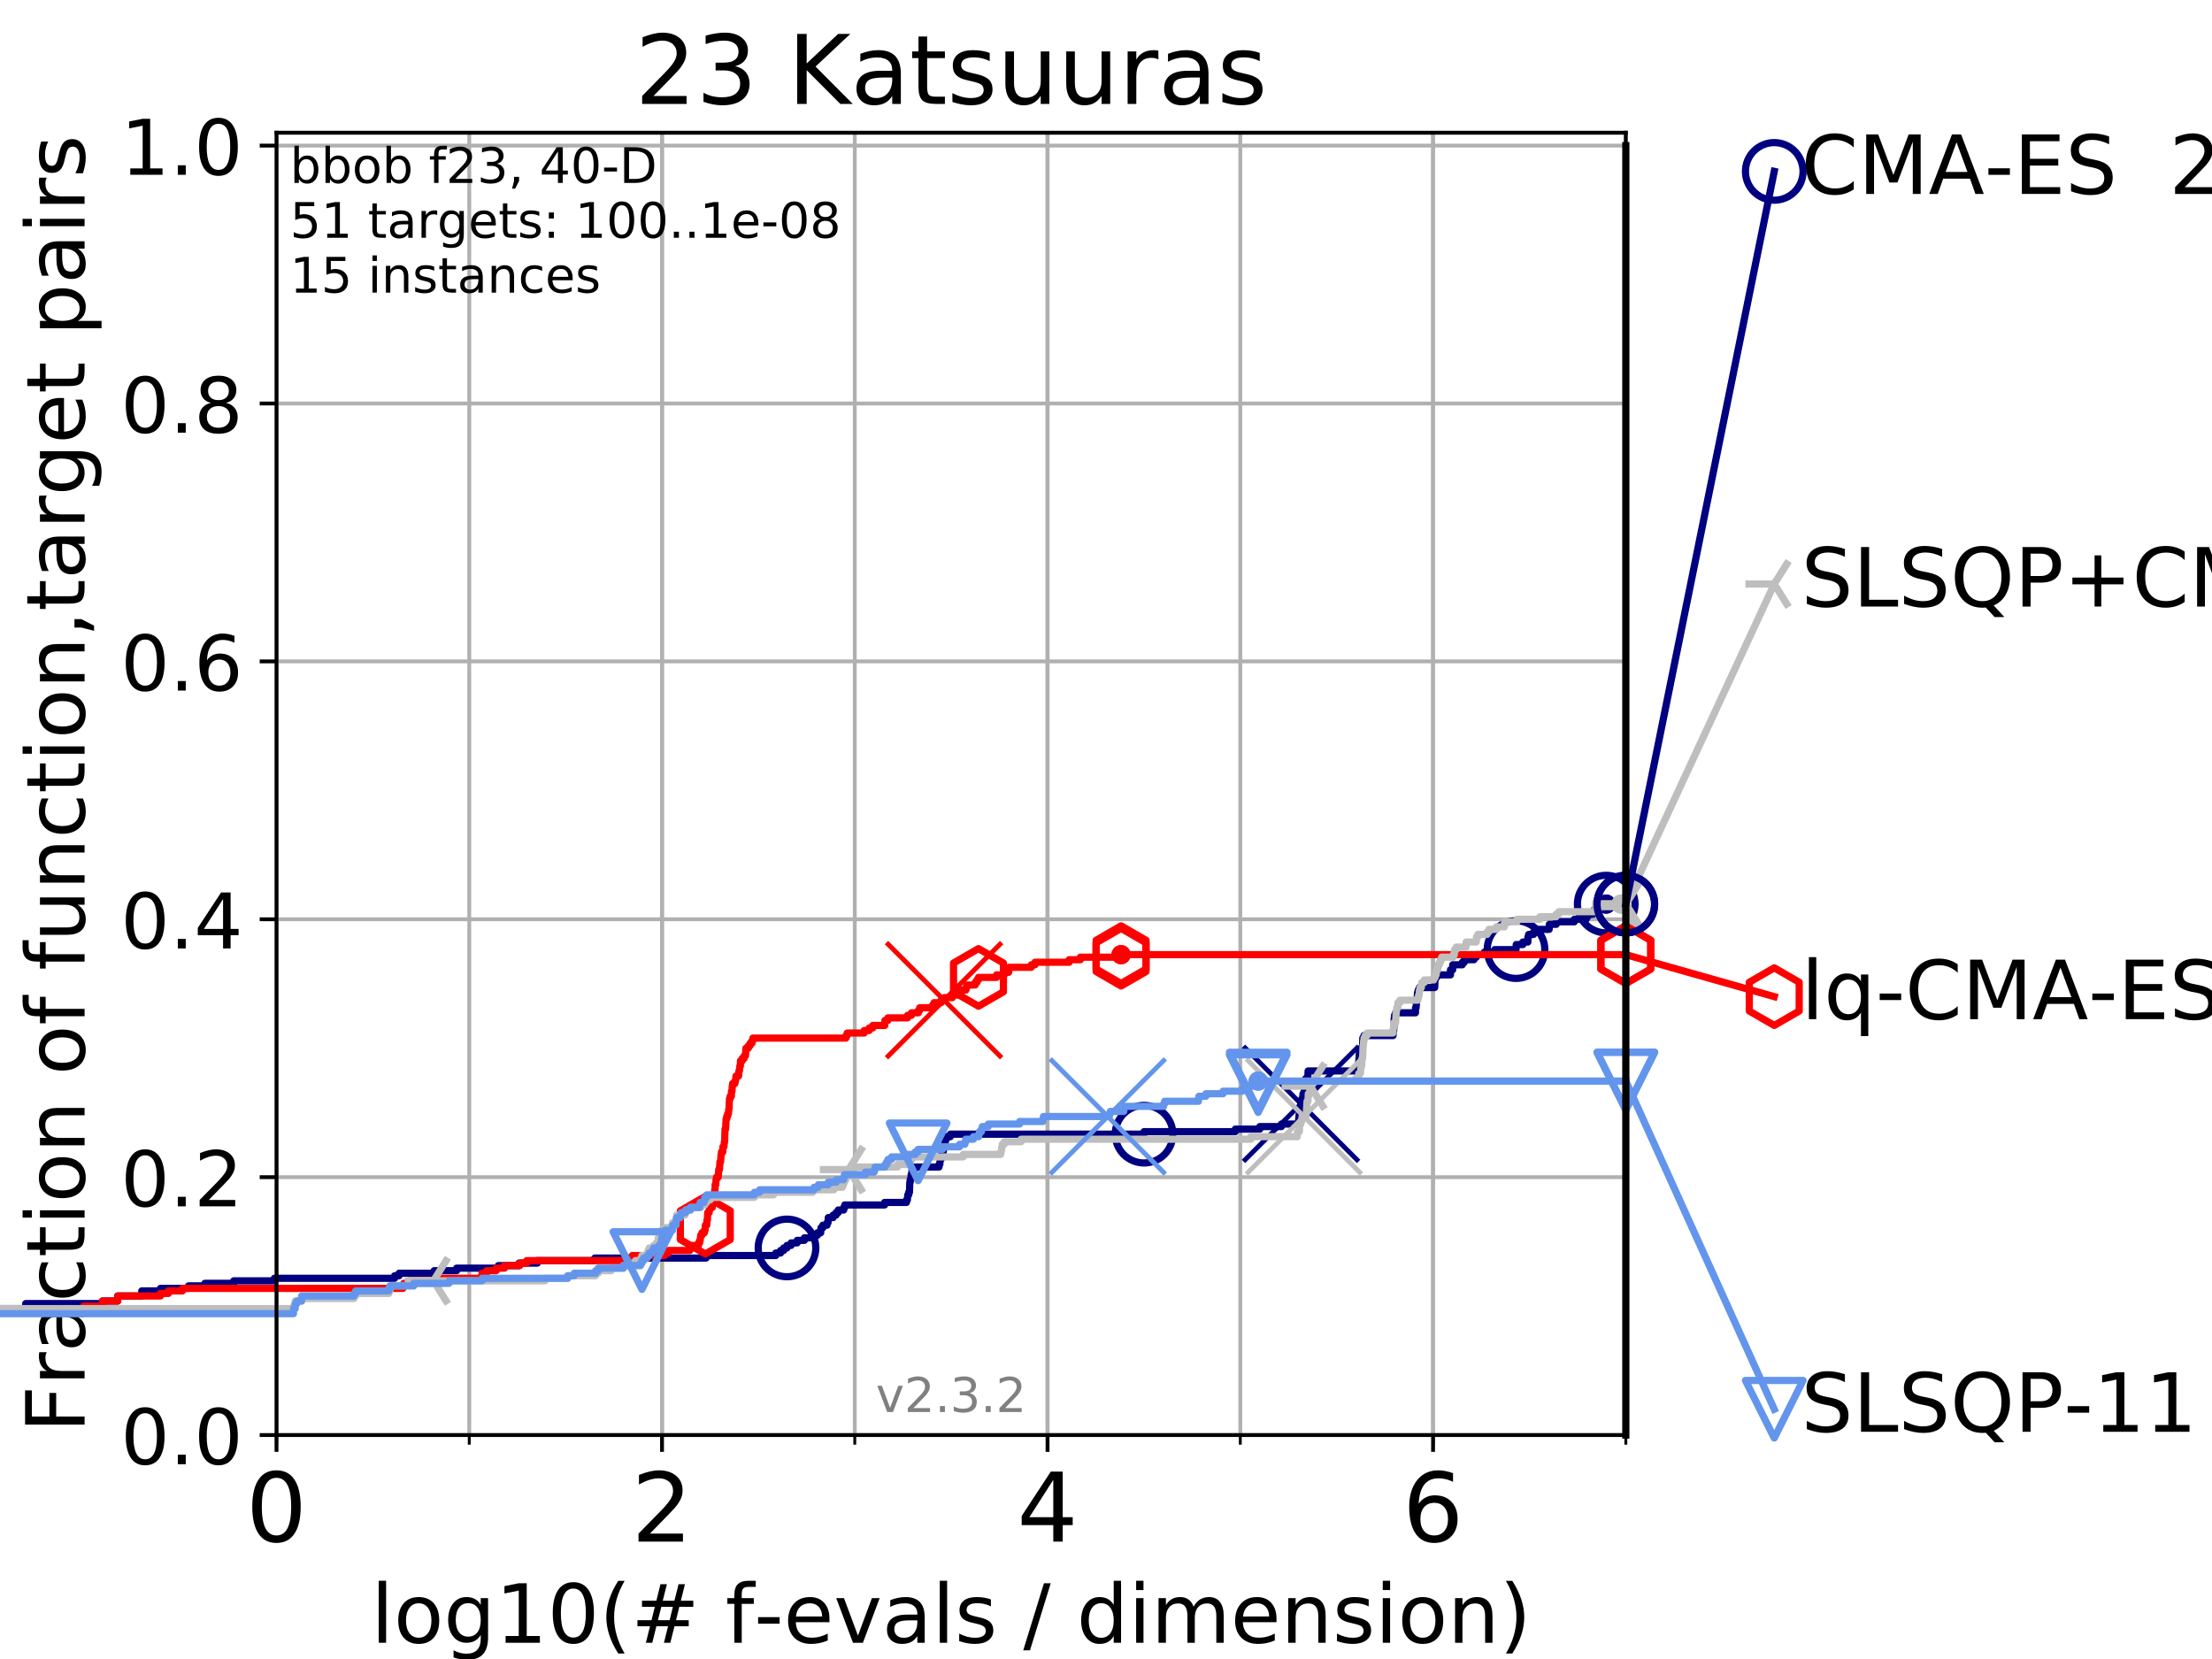 <?xml version="1.0" encoding="utf-8" standalone="no"?>
<!DOCTYPE svg PUBLIC "-//W3C//DTD SVG 1.1//EN"
  "http://www.w3.org/Graphics/SVG/1.1/DTD/svg11.dtd">
<!-- Created with matplotlib (https://matplotlib.org/) -->
<svg height="345.6pt" version="1.1" viewBox="0 0 460.8 345.6" width="460.8pt" xmlns="http://www.w3.org/2000/svg" xmlns:xlink="http://www.w3.org/1999/xlink">
 <defs>
  <style type="text/css">
*{stroke-linecap:butt;stroke-linejoin:round;}
  </style>
 </defs>
 <g id="figure_1">
  <g id="patch_1">
   <path d="M 0 345.6 
L 460.8 345.6 
L 460.8 0 
L 0 0 
z
" style="fill:#ffffff;"/>
  </g>
  <g id="axes_1">
   <g id="patch_2">
    <path d="M 57.6 298.944 
L 338.688 298.944 
L 338.688 27.648 
L 57.6 27.648 
z
" style="fill:#ffffff;"/>
   </g>
   <g id="matplotlib.axis_1">
    <g id="xtick_1">
     <g id="line2d_1">
      <path clip-path="url(#p728137fd79)" d="M 57.6 298.944 
L 57.6 27.648 
" style="fill:none;stroke:#b0b0b0;stroke-linecap:square;stroke-width:0.8;"/>
     </g>
     <g id="line2d_2">
      <defs>
       <path d="M 0 0 
L 0 3.5 
" id="mf7f1da1308" style="stroke:#000000;stroke-width:0.8;"/>
      </defs>
      <g>
       <use style="stroke:#000000;stroke-width:0.8;" x="57.6" xlink:href="#mf7f1da1308" y="298.944"/>
      </g>
     </g>
     <g id="text_1">
      <!-- 0 -->
      <defs>
       <path d="M 31.781 66.406 
Q 24.172 66.406 20.328 58.906 
Q 16.5 51.422 16.5 36.375 
Q 16.5 21.391 20.328 13.891 
Q 24.172 6.391 31.781 6.391 
Q 39.453 6.391 43.281 13.891 
Q 47.125 21.391 47.125 36.375 
Q 47.125 51.422 43.281 58.906 
Q 39.453 66.406 31.781 66.406 
z
M 31.781 74.219 
Q 44.047 74.219 50.516 64.516 
Q 56.984 54.828 56.984 36.375 
Q 56.984 17.969 50.516 8.266 
Q 44.047 -1.422 31.781 -1.422 
Q 19.531 -1.422 13.062 8.266 
Q 6.594 17.969 6.594 36.375 
Q 6.594 54.828 13.062 64.516 
Q 19.531 74.219 31.781 74.219 
z
" id="DejaVuSans-48"/>
      </defs>
      <g transform="translate(51.237 321.141)scale(0.2 -0.2)">
       <use xlink:href="#DejaVuSans-48"/>
      </g>
     </g>
    </g>
    <g id="xtick_2">
     <g id="line2d_3">
      <path clip-path="url(#p728137fd79)" d="M 137.911 298.944 
L 137.911 27.648 
" style="fill:none;stroke:#b0b0b0;stroke-linecap:square;stroke-width:0.8;"/>
     </g>
     <g id="line2d_4">
      <g>
       <use style="stroke:#000000;stroke-width:0.8;" x="137.911" xlink:href="#mf7f1da1308" y="298.944"/>
      </g>
     </g>
     <g id="text_2">
      <!-- 2 -->
      <defs>
       <path d="M 19.188 8.297 
L 53.609 8.297 
L 53.609 0 
L 7.328 0 
L 7.328 8.297 
Q 12.938 14.109 22.625 23.891 
Q 32.328 33.688 34.812 36.531 
Q 39.547 41.844 41.422 45.531 
Q 43.312 49.219 43.312 52.781 
Q 43.312 58.594 39.234 62.25 
Q 35.156 65.922 28.609 65.922 
Q 23.969 65.922 18.812 64.312 
Q 13.672 62.703 7.812 59.422 
L 7.812 69.391 
Q 13.766 71.781 18.938 73 
Q 24.125 74.219 28.422 74.219 
Q 39.75 74.219 46.484 68.547 
Q 53.219 62.891 53.219 53.422 
Q 53.219 48.922 51.531 44.891 
Q 49.859 40.875 45.406 35.406 
Q 44.188 33.984 37.641 27.219 
Q 31.109 20.453 19.188 8.297 
z
" id="DejaVuSans-50"/>
      </defs>
      <g transform="translate(131.548 321.141)scale(0.2 -0.2)">
       <use xlink:href="#DejaVuSans-50"/>
      </g>
     </g>
    </g>
    <g id="xtick_3">
     <g id="line2d_5">
      <path clip-path="url(#p728137fd79)" d="M 218.222 298.944 
L 218.222 27.648 
" style="fill:none;stroke:#b0b0b0;stroke-linecap:square;stroke-width:0.8;"/>
     </g>
     <g id="line2d_6">
      <g>
       <use style="stroke:#000000;stroke-width:0.8;" x="218.222" xlink:href="#mf7f1da1308" y="298.944"/>
      </g>
     </g>
     <g id="text_3">
      <!-- 4 -->
      <defs>
       <path d="M 37.797 64.312 
L 12.891 25.391 
L 37.797 25.391 
z
M 35.203 72.906 
L 47.609 72.906 
L 47.609 25.391 
L 58.016 25.391 
L 58.016 17.188 
L 47.609 17.188 
L 47.609 0 
L 37.797 0 
L 37.797 17.188 
L 4.891 17.188 
L 4.891 26.703 
z
" id="DejaVuSans-52"/>
      </defs>
      <g transform="translate(211.859 321.141)scale(0.2 -0.2)">
       <use xlink:href="#DejaVuSans-52"/>
      </g>
     </g>
    </g>
    <g id="xtick_4">
     <g id="line2d_7">
      <path clip-path="url(#p728137fd79)" d="M 298.533 298.944 
L 298.533 27.648 
" style="fill:none;stroke:#b0b0b0;stroke-linecap:square;stroke-width:0.8;"/>
     </g>
     <g id="line2d_8">
      <g>
       <use style="stroke:#000000;stroke-width:0.8;" x="298.533" xlink:href="#mf7f1da1308" y="298.944"/>
      </g>
     </g>
     <g id="text_4">
      <!-- 6 -->
      <defs>
       <path d="M 33.016 40.375 
Q 26.375 40.375 22.484 35.828 
Q 18.609 31.297 18.609 23.391 
Q 18.609 15.531 22.484 10.953 
Q 26.375 6.391 33.016 6.391 
Q 39.656 6.391 43.531 10.953 
Q 47.406 15.531 47.406 23.391 
Q 47.406 31.297 43.531 35.828 
Q 39.656 40.375 33.016 40.375 
z
M 52.594 71.297 
L 52.594 62.312 
Q 48.875 64.062 45.094 64.984 
Q 41.312 65.922 37.594 65.922 
Q 27.828 65.922 22.672 59.328 
Q 17.531 52.734 16.797 39.406 
Q 19.672 43.656 24.016 45.922 
Q 28.375 48.188 33.594 48.188 
Q 44.578 48.188 50.953 41.516 
Q 57.328 34.859 57.328 23.391 
Q 57.328 12.156 50.688 5.359 
Q 44.047 -1.422 33.016 -1.422 
Q 20.359 -1.422 13.672 8.266 
Q 6.984 17.969 6.984 36.375 
Q 6.984 53.656 15.188 63.938 
Q 23.391 74.219 37.203 74.219 
Q 40.922 74.219 44.703 73.484 
Q 48.484 72.75 52.594 71.297 
z
" id="DejaVuSans-54"/>
      </defs>
      <g transform="translate(292.17 321.141)scale(0.2 -0.2)">
       <use xlink:href="#DejaVuSans-54"/>
      </g>
     </g>
    </g>
    <g id="xtick_5">
     <g id="line2d_9">
      <path clip-path="url(#p728137fd79)" d="M 57.6 298.944 
L 57.6 27.648 
" style="fill:none;stroke:#b0b0b0;stroke-linecap:square;stroke-width:0.8;"/>
     </g>
     <g id="line2d_10">
      <defs>
       <path d="M 0 0 
L 0 2 
" id="mac266218dd" style="stroke:#000000;stroke-width:0.6;"/>
      </defs>
      <g>
       <use style="stroke:#000000;stroke-width:0.6;" x="57.6" xlink:href="#mac266218dd" y="298.944"/>
      </g>
     </g>
    </g>
    <g id="xtick_6">
     <g id="line2d_11">
      <path clip-path="url(#p728137fd79)" d="M 97.755 298.944 
L 97.755 27.648 
" style="fill:none;stroke:#b0b0b0;stroke-linecap:square;stroke-width:0.8;"/>
     </g>
     <g id="line2d_12">
      <g>
       <use style="stroke:#000000;stroke-width:0.6;" x="97.755" xlink:href="#mac266218dd" y="298.944"/>
      </g>
     </g>
    </g>
    <g id="xtick_7">
     <g id="line2d_13">
      <path clip-path="url(#p728137fd79)" d="M 137.911 298.944 
L 137.911 27.648 
" style="fill:none;stroke:#b0b0b0;stroke-linecap:square;stroke-width:0.8;"/>
     </g>
     <g id="line2d_14">
      <g>
       <use style="stroke:#000000;stroke-width:0.6;" x="137.911" xlink:href="#mac266218dd" y="298.944"/>
      </g>
     </g>
    </g>
    <g id="xtick_8">
     <g id="line2d_15">
      <path clip-path="url(#p728137fd79)" d="M 178.066 298.944 
L 178.066 27.648 
" style="fill:none;stroke:#b0b0b0;stroke-linecap:square;stroke-width:0.8;"/>
     </g>
     <g id="line2d_16">
      <g>
       <use style="stroke:#000000;stroke-width:0.6;" x="178.066" xlink:href="#mac266218dd" y="298.944"/>
      </g>
     </g>
    </g>
    <g id="xtick_9">
     <g id="line2d_17">
      <path clip-path="url(#p728137fd79)" d="M 218.222 298.944 
L 218.222 27.648 
" style="fill:none;stroke:#b0b0b0;stroke-linecap:square;stroke-width:0.8;"/>
     </g>
     <g id="line2d_18">
      <g>
       <use style="stroke:#000000;stroke-width:0.6;" x="218.222" xlink:href="#mac266218dd" y="298.944"/>
      </g>
     </g>
    </g>
    <g id="xtick_10">
     <g id="line2d_19">
      <path clip-path="url(#p728137fd79)" d="M 258.377 298.944 
L 258.377 27.648 
" style="fill:none;stroke:#b0b0b0;stroke-linecap:square;stroke-width:0.8;"/>
     </g>
     <g id="line2d_20">
      <g>
       <use style="stroke:#000000;stroke-width:0.6;" x="258.377" xlink:href="#mac266218dd" y="298.944"/>
      </g>
     </g>
    </g>
    <g id="xtick_11">
     <g id="line2d_21">
      <path clip-path="url(#p728137fd79)" d="M 298.533 298.944 
L 298.533 27.648 
" style="fill:none;stroke:#b0b0b0;stroke-linecap:square;stroke-width:0.8;"/>
     </g>
     <g id="line2d_22">
      <g>
       <use style="stroke:#000000;stroke-width:0.6;" x="298.533" xlink:href="#mac266218dd" y="298.944"/>
      </g>
     </g>
    </g>
    <g id="xtick_12">
     <g id="line2d_23">
      <path clip-path="url(#p728137fd79)" d="M 338.688 298.944 
L 338.688 27.648 
" style="fill:none;stroke:#b0b0b0;stroke-linecap:square;stroke-width:0.8;"/>
     </g>
     <g id="line2d_24">
      <g>
       <use style="stroke:#000000;stroke-width:0.6;" x="338.688" xlink:href="#mac266218dd" y="298.944"/>
      </g>
     </g>
    </g>
    <g id="text_5">
     <!-- log10(# f-evals / dimension) -->
     <defs>
      <path d="M 9.422 75.984 
L 18.406 75.984 
L 18.406 0 
L 9.422 0 
z
" id="DejaVuSans-108"/>
      <path d="M 30.609 48.391 
Q 23.391 48.391 19.188 42.75 
Q 14.984 37.109 14.984 27.297 
Q 14.984 17.484 19.156 11.844 
Q 23.344 6.203 30.609 6.203 
Q 37.797 6.203 41.984 11.859 
Q 46.188 17.531 46.188 27.297 
Q 46.188 37.016 41.984 42.703 
Q 37.797 48.391 30.609 48.391 
z
M 30.609 56 
Q 42.328 56 49.016 48.375 
Q 55.719 40.766 55.719 27.297 
Q 55.719 13.875 49.016 6.219 
Q 42.328 -1.422 30.609 -1.422 
Q 18.844 -1.422 12.172 6.219 
Q 5.516 13.875 5.516 27.297 
Q 5.516 40.766 12.172 48.375 
Q 18.844 56 30.609 56 
z
" id="DejaVuSans-111"/>
      <path d="M 45.406 27.984 
Q 45.406 37.75 41.375 43.109 
Q 37.359 48.484 30.078 48.484 
Q 22.859 48.484 18.828 43.109 
Q 14.797 37.75 14.797 27.984 
Q 14.797 18.266 18.828 12.891 
Q 22.859 7.516 30.078 7.516 
Q 37.359 7.516 41.375 12.891 
Q 45.406 18.266 45.406 27.984 
z
M 54.391 6.781 
Q 54.391 -7.172 48.188 -13.984 
Q 42 -20.797 29.203 -20.797 
Q 24.469 -20.797 20.266 -20.094 
Q 16.062 -19.391 12.109 -17.922 
L 12.109 -9.188 
Q 16.062 -11.328 19.922 -12.344 
Q 23.781 -13.375 27.781 -13.375 
Q 36.625 -13.375 41.016 -8.766 
Q 45.406 -4.156 45.406 5.172 
L 45.406 9.625 
Q 42.625 4.781 38.281 2.391 
Q 33.938 0 27.875 0 
Q 17.828 0 11.672 7.656 
Q 5.516 15.328 5.516 27.984 
Q 5.516 40.672 11.672 48.328 
Q 17.828 56 27.875 56 
Q 33.938 56 38.281 53.609 
Q 42.625 51.219 45.406 46.391 
L 45.406 54.688 
L 54.391 54.688 
z
" id="DejaVuSans-103"/>
      <path d="M 12.406 8.297 
L 28.516 8.297 
L 28.516 63.922 
L 10.984 60.406 
L 10.984 69.391 
L 28.422 72.906 
L 38.281 72.906 
L 38.281 8.297 
L 54.391 8.297 
L 54.391 0 
L 12.406 0 
z
" id="DejaVuSans-49"/>
      <path d="M 31 75.875 
Q 24.469 64.656 21.281 53.656 
Q 18.109 42.672 18.109 31.391 
Q 18.109 20.125 21.312 9.062 
Q 24.516 -2 31 -13.188 
L 23.188 -13.188 
Q 15.875 -1.703 12.234 9.375 
Q 8.594 20.453 8.594 31.391 
Q 8.594 42.281 12.203 53.312 
Q 15.828 64.359 23.188 75.875 
z
" id="DejaVuSans-40"/>
      <path d="M 51.125 44 
L 36.922 44 
L 32.812 27.688 
L 47.125 27.688 
z
M 43.797 71.781 
L 38.719 51.516 
L 52.984 51.516 
L 58.109 71.781 
L 65.922 71.781 
L 60.891 51.516 
L 76.125 51.516 
L 76.125 44 
L 58.984 44 
L 54.984 27.688 
L 70.516 27.688 
L 70.516 20.219 
L 53.078 20.219 
L 48 0 
L 40.188 0 
L 45.219 20.219 
L 30.906 20.219 
L 25.875 0 
L 18.016 0 
L 23.094 20.219 
L 7.719 20.219 
L 7.719 27.688 
L 24.906 27.688 
L 29 44 
L 13.281 44 
L 13.281 51.516 
L 30.906 51.516 
L 35.891 71.781 
z
" id="DejaVuSans-35"/>
      <path id="DejaVuSans-32"/>
      <path d="M 37.109 75.984 
L 37.109 68.5 
L 28.516 68.5 
Q 23.688 68.5 21.797 66.547 
Q 19.922 64.594 19.922 59.516 
L 19.922 54.688 
L 34.719 54.688 
L 34.719 47.703 
L 19.922 47.703 
L 19.922 0 
L 10.891 0 
L 10.891 47.703 
L 2.297 47.703 
L 2.297 54.688 
L 10.891 54.688 
L 10.891 58.5 
Q 10.891 67.625 15.141 71.797 
Q 19.391 75.984 28.609 75.984 
z
" id="DejaVuSans-102"/>
      <path d="M 4.891 31.391 
L 31.203 31.391 
L 31.203 23.391 
L 4.891 23.391 
z
" id="DejaVuSans-45"/>
      <path d="M 56.203 29.594 
L 56.203 25.203 
L 14.891 25.203 
Q 15.484 15.922 20.484 11.062 
Q 25.484 6.203 34.422 6.203 
Q 39.594 6.203 44.453 7.469 
Q 49.312 8.734 54.109 11.281 
L 54.109 2.781 
Q 49.266 0.734 44.188 -0.344 
Q 39.109 -1.422 33.891 -1.422 
Q 20.797 -1.422 13.156 6.188 
Q 5.516 13.812 5.516 26.812 
Q 5.516 40.234 12.766 48.109 
Q 20.016 56 32.328 56 
Q 43.359 56 49.781 48.891 
Q 56.203 41.797 56.203 29.594 
z
M 47.219 32.234 
Q 47.125 39.594 43.094 43.984 
Q 39.062 48.391 32.422 48.391 
Q 24.906 48.391 20.391 44.141 
Q 15.875 39.891 15.188 32.172 
z
" id="DejaVuSans-101"/>
      <path d="M 2.984 54.688 
L 12.5 54.688 
L 29.594 8.797 
L 46.688 54.688 
L 56.203 54.688 
L 35.688 0 
L 23.484 0 
z
" id="DejaVuSans-118"/>
      <path d="M 34.281 27.484 
Q 23.391 27.484 19.188 25 
Q 14.984 22.516 14.984 16.5 
Q 14.984 11.719 18.141 8.906 
Q 21.297 6.109 26.703 6.109 
Q 34.188 6.109 38.703 11.406 
Q 43.219 16.703 43.219 25.484 
L 43.219 27.484 
z
M 52.203 31.203 
L 52.203 0 
L 43.219 0 
L 43.219 8.297 
Q 40.141 3.328 35.547 0.953 
Q 30.953 -1.422 24.312 -1.422 
Q 15.922 -1.422 10.953 3.297 
Q 6 8.016 6 15.922 
Q 6 25.141 12.172 29.828 
Q 18.359 34.516 30.609 34.516 
L 43.219 34.516 
L 43.219 35.406 
Q 43.219 41.609 39.141 45 
Q 35.062 48.391 27.688 48.391 
Q 23 48.391 18.547 47.266 
Q 14.109 46.141 10.016 43.891 
L 10.016 52.203 
Q 14.938 54.109 19.578 55.047 
Q 24.219 56 28.609 56 
Q 40.484 56 46.344 49.844 
Q 52.203 43.703 52.203 31.203 
z
" id="DejaVuSans-97"/>
      <path d="M 44.281 53.078 
L 44.281 44.578 
Q 40.484 46.531 36.375 47.5 
Q 32.281 48.484 27.875 48.484 
Q 21.188 48.484 17.844 46.438 
Q 14.5 44.391 14.5 40.281 
Q 14.5 37.156 16.891 35.375 
Q 19.281 33.594 26.516 31.984 
L 29.594 31.297 
Q 39.156 29.25 43.188 25.516 
Q 47.219 21.781 47.219 15.094 
Q 47.219 7.469 41.188 3.016 
Q 35.156 -1.422 24.609 -1.422 
Q 20.219 -1.422 15.453 -0.562 
Q 10.688 0.297 5.422 2 
L 5.422 11.281 
Q 10.406 8.688 15.234 7.391 
Q 20.062 6.109 24.812 6.109 
Q 31.156 6.109 34.562 8.281 
Q 37.984 10.453 37.984 14.406 
Q 37.984 18.062 35.516 20.016 
Q 33.062 21.969 24.703 23.781 
L 21.578 24.516 
Q 13.234 26.266 9.516 29.906 
Q 5.812 33.547 5.812 39.891 
Q 5.812 47.609 11.281 51.797 
Q 16.75 56 26.812 56 
Q 31.781 56 36.172 55.266 
Q 40.578 54.547 44.281 53.078 
z
" id="DejaVuSans-115"/>
      <path d="M 25.391 72.906 
L 33.688 72.906 
L 8.297 -9.281 
L 0 -9.281 
z
" id="DejaVuSans-47"/>
      <path d="M 45.406 46.391 
L 45.406 75.984 
L 54.391 75.984 
L 54.391 0 
L 45.406 0 
L 45.406 8.203 
Q 42.578 3.328 38.25 0.953 
Q 33.938 -1.422 27.875 -1.422 
Q 17.969 -1.422 11.734 6.484 
Q 5.516 14.406 5.516 27.297 
Q 5.516 40.188 11.734 48.094 
Q 17.969 56 27.875 56 
Q 33.938 56 38.25 53.625 
Q 42.578 51.266 45.406 46.391 
z
M 14.797 27.297 
Q 14.797 17.391 18.875 11.75 
Q 22.953 6.109 30.078 6.109 
Q 37.203 6.109 41.297 11.75 
Q 45.406 17.391 45.406 27.297 
Q 45.406 37.203 41.297 42.844 
Q 37.203 48.484 30.078 48.484 
Q 22.953 48.484 18.875 42.844 
Q 14.797 37.203 14.797 27.297 
z
" id="DejaVuSans-100"/>
      <path d="M 9.422 54.688 
L 18.406 54.688 
L 18.406 0 
L 9.422 0 
z
M 9.422 75.984 
L 18.406 75.984 
L 18.406 64.594 
L 9.422 64.594 
z
" id="DejaVuSans-105"/>
      <path d="M 52 44.188 
Q 55.375 50.25 60.062 53.125 
Q 64.75 56 71.094 56 
Q 79.641 56 84.281 50.016 
Q 88.922 44.047 88.922 33.016 
L 88.922 0 
L 79.891 0 
L 79.891 32.719 
Q 79.891 40.578 77.094 44.375 
Q 74.312 48.188 68.609 48.188 
Q 61.625 48.188 57.562 43.547 
Q 53.516 38.922 53.516 30.906 
L 53.516 0 
L 44.484 0 
L 44.484 32.719 
Q 44.484 40.625 41.703 44.406 
Q 38.922 48.188 33.109 48.188 
Q 26.219 48.188 22.156 43.531 
Q 18.109 38.875 18.109 30.906 
L 18.109 0 
L 9.078 0 
L 9.078 54.688 
L 18.109 54.688 
L 18.109 46.188 
Q 21.188 51.219 25.484 53.609 
Q 29.781 56 35.688 56 
Q 41.656 56 45.828 52.969 
Q 50 49.953 52 44.188 
z
" id="DejaVuSans-109"/>
      <path d="M 54.891 33.016 
L 54.891 0 
L 45.906 0 
L 45.906 32.719 
Q 45.906 40.484 42.875 44.328 
Q 39.844 48.188 33.797 48.188 
Q 26.516 48.188 22.312 43.547 
Q 18.109 38.922 18.109 30.906 
L 18.109 0 
L 9.078 0 
L 9.078 54.688 
L 18.109 54.688 
L 18.109 46.188 
Q 21.344 51.125 25.703 53.562 
Q 30.078 56 35.797 56 
Q 45.219 56 50.047 50.172 
Q 54.891 44.344 54.891 33.016 
z
" id="DejaVuSans-110"/>
      <path d="M 8.016 75.875 
L 15.828 75.875 
Q 23.141 64.359 26.781 53.312 
Q 30.422 42.281 30.422 31.391 
Q 30.422 20.453 26.781 9.375 
Q 23.141 -1.703 15.828 -13.188 
L 8.016 -13.188 
Q 14.5 -2 17.703 9.062 
Q 20.906 20.125 20.906 31.391 
Q 20.906 42.672 17.703 53.656 
Q 14.5 64.656 8.016 75.875 
z
" id="DejaVuSans-41"/>
     </defs>
     <g transform="translate(77.303 342.218)scale(0.17 -0.17)">
      <use xlink:href="#DejaVuSans-108"/>
      <use x="27.783" xlink:href="#DejaVuSans-111"/>
      <use x="88.965" xlink:href="#DejaVuSans-103"/>
      <use x="152.441" xlink:href="#DejaVuSans-49"/>
      <use x="216.064" xlink:href="#DejaVuSans-48"/>
      <use x="279.688" xlink:href="#DejaVuSans-40"/>
      <use x="318.701" xlink:href="#DejaVuSans-35"/>
      <use x="402.49" xlink:href="#DejaVuSans-32"/>
      <use x="434.277" xlink:href="#DejaVuSans-102"/>
      <use x="469.404" xlink:href="#DejaVuSans-45"/>
      <use x="505.488" xlink:href="#DejaVuSans-101"/>
      <use x="567.012" xlink:href="#DejaVuSans-118"/>
      <use x="626.191" xlink:href="#DejaVuSans-97"/>
      <use x="687.471" xlink:href="#DejaVuSans-108"/>
      <use x="715.254" xlink:href="#DejaVuSans-115"/>
      <use x="767.354" xlink:href="#DejaVuSans-32"/>
      <use x="799.141" xlink:href="#DejaVuSans-47"/>
      <use x="832.832" xlink:href="#DejaVuSans-32"/>
      <use x="864.619" xlink:href="#DejaVuSans-100"/>
      <use x="928.096" xlink:href="#DejaVuSans-105"/>
      <use x="955.879" xlink:href="#DejaVuSans-109"/>
      <use x="1053.291" xlink:href="#DejaVuSans-101"/>
      <use x="1114.814" xlink:href="#DejaVuSans-110"/>
      <use x="1178.193" xlink:href="#DejaVuSans-115"/>
      <use x="1230.293" xlink:href="#DejaVuSans-105"/>
      <use x="1258.076" xlink:href="#DejaVuSans-111"/>
      <use x="1319.258" xlink:href="#DejaVuSans-110"/>
      <use x="1382.637" xlink:href="#DejaVuSans-41"/>
     </g>
    </g>
   </g>
   <g id="matplotlib.axis_2">
    <g id="ytick_1">
     <g id="line2d_25">
      <path clip-path="url(#p728137fd79)" d="M 57.6 298.944 
L 338.688 298.944 
" style="fill:none;stroke:#b0b0b0;stroke-linecap:square;stroke-width:0.8;"/>
     </g>
     <g id="line2d_26">
      <defs>
       <path d="M 0 0 
L -3.5 0 
" id="md52d35550c" style="stroke:#000000;stroke-width:0.8;"/>
      </defs>
      <g>
       <use style="stroke:#000000;stroke-width:0.8;" x="57.6" xlink:href="#md52d35550c" y="298.944"/>
      </g>
     </g>
     <g id="text_6">
      <!-- 0.0 -->
      <defs>
       <path d="M 10.688 12.406 
L 21 12.406 
L 21 0 
L 10.688 0 
z
" id="DejaVuSans-46"/>
      </defs>
      <g transform="translate(25.155 305.023)scale(0.16 -0.16)">
       <use xlink:href="#DejaVuSans-48"/>
       <use x="63.623" xlink:href="#DejaVuSans-46"/>
       <use x="95.41" xlink:href="#DejaVuSans-48"/>
      </g>
     </g>
    </g>
    <g id="ytick_2">
     <g id="line2d_27">
      <path clip-path="url(#p728137fd79)" d="M 57.6 245.222 
L 338.688 245.222 
" style="fill:none;stroke:#b0b0b0;stroke-linecap:square;stroke-width:0.8;"/>
     </g>
     <g id="line2d_28">
      <g>
       <use style="stroke:#000000;stroke-width:0.8;" x="57.6" xlink:href="#md52d35550c" y="245.222"/>
      </g>
     </g>
     <g id="text_7">
      <!-- 0.2 -->
      <g transform="translate(25.155 251.301)scale(0.16 -0.16)">
       <use xlink:href="#DejaVuSans-48"/>
       <use x="63.623" xlink:href="#DejaVuSans-46"/>
       <use x="95.41" xlink:href="#DejaVuSans-50"/>
      </g>
     </g>
    </g>
    <g id="ytick_3">
     <g id="line2d_29">
      <path clip-path="url(#p728137fd79)" d="M 57.6 191.5 
L 338.688 191.5 
" style="fill:none;stroke:#b0b0b0;stroke-linecap:square;stroke-width:0.8;"/>
     </g>
     <g id="line2d_30">
      <g>
       <use style="stroke:#000000;stroke-width:0.8;" x="57.6" xlink:href="#md52d35550c" y="191.5"/>
      </g>
     </g>
     <g id="text_8">
      <!-- 0.4 -->
      <g transform="translate(25.155 197.579)scale(0.16 -0.16)">
       <use xlink:href="#DejaVuSans-48"/>
       <use x="63.623" xlink:href="#DejaVuSans-46"/>
       <use x="95.41" xlink:href="#DejaVuSans-52"/>
      </g>
     </g>
    </g>
    <g id="ytick_4">
     <g id="line2d_31">
      <path clip-path="url(#p728137fd79)" d="M 57.6 137.778 
L 338.688 137.778 
" style="fill:none;stroke:#b0b0b0;stroke-linecap:square;stroke-width:0.8;"/>
     </g>
     <g id="line2d_32">
      <g>
       <use style="stroke:#000000;stroke-width:0.8;" x="57.6" xlink:href="#md52d35550c" y="137.778"/>
      </g>
     </g>
     <g id="text_9">
      <!-- 0.6 -->
      <g transform="translate(25.155 143.857)scale(0.16 -0.16)">
       <use xlink:href="#DejaVuSans-48"/>
       <use x="63.623" xlink:href="#DejaVuSans-46"/>
       <use x="95.41" xlink:href="#DejaVuSans-54"/>
      </g>
     </g>
    </g>
    <g id="ytick_5">
     <g id="line2d_33">
      <path clip-path="url(#p728137fd79)" d="M 57.6 84.056 
L 338.688 84.056 
" style="fill:none;stroke:#b0b0b0;stroke-linecap:square;stroke-width:0.8;"/>
     </g>
     <g id="line2d_34">
      <g>
       <use style="stroke:#000000;stroke-width:0.8;" x="57.6" xlink:href="#md52d35550c" y="84.056"/>
      </g>
     </g>
     <g id="text_10">
      <!-- 0.8 -->
      <defs>
       <path d="M 31.781 34.625 
Q 24.75 34.625 20.719 30.859 
Q 16.703 27.094 16.703 20.516 
Q 16.703 13.922 20.719 10.156 
Q 24.75 6.391 31.781 6.391 
Q 38.812 6.391 42.859 10.172 
Q 46.922 13.969 46.922 20.516 
Q 46.922 27.094 42.891 30.859 
Q 38.875 34.625 31.781 34.625 
z
M 21.922 38.812 
Q 15.578 40.375 12.031 44.719 
Q 8.5 49.078 8.5 55.328 
Q 8.5 64.062 14.719 69.141 
Q 20.953 74.219 31.781 74.219 
Q 42.672 74.219 48.875 69.141 
Q 55.078 64.062 55.078 55.328 
Q 55.078 49.078 51.531 44.719 
Q 48 40.375 41.703 38.812 
Q 48.828 37.156 52.797 32.312 
Q 56.781 27.484 56.781 20.516 
Q 56.781 9.906 50.312 4.234 
Q 43.844 -1.422 31.781 -1.422 
Q 19.734 -1.422 13.25 4.234 
Q 6.781 9.906 6.781 20.516 
Q 6.781 27.484 10.781 32.312 
Q 14.797 37.156 21.922 38.812 
z
M 18.312 54.391 
Q 18.312 48.734 21.844 45.562 
Q 25.391 42.391 31.781 42.391 
Q 38.141 42.391 41.719 45.562 
Q 45.312 48.734 45.312 54.391 
Q 45.312 60.062 41.719 63.234 
Q 38.141 66.406 31.781 66.406 
Q 25.391 66.406 21.844 63.234 
Q 18.312 60.062 18.312 54.391 
z
" id="DejaVuSans-56"/>
      </defs>
      <g transform="translate(25.155 90.135)scale(0.16 -0.16)">
       <use xlink:href="#DejaVuSans-48"/>
       <use x="63.623" xlink:href="#DejaVuSans-46"/>
       <use x="95.41" xlink:href="#DejaVuSans-56"/>
      </g>
     </g>
    </g>
    <g id="ytick_6">
     <g id="line2d_35">
      <path clip-path="url(#p728137fd79)" d="M 57.6 30.334 
L 338.688 30.334 
" style="fill:none;stroke:#b0b0b0;stroke-linecap:square;stroke-width:0.8;"/>
     </g>
     <g id="line2d_36">
      <g>
       <use style="stroke:#000000;stroke-width:0.8;" x="57.6" xlink:href="#md52d35550c" y="30.334"/>
      </g>
     </g>
     <g id="text_11">
      <!-- 1.0 -->
      <g transform="translate(25.155 36.413)scale(0.16 -0.16)">
       <use xlink:href="#DejaVuSans-49"/>
       <use x="63.623" xlink:href="#DejaVuSans-46"/>
       <use x="95.41" xlink:href="#DejaVuSans-48"/>
      </g>
     </g>
    </g>
    <g id="text_12">
     <!-- Fraction of function,target pairs -->
     <defs>
      <path d="M 9.812 72.906 
L 51.703 72.906 
L 51.703 64.594 
L 19.672 64.594 
L 19.672 43.109 
L 48.578 43.109 
L 48.578 34.812 
L 19.672 34.812 
L 19.672 0 
L 9.812 0 
z
" id="DejaVuSans-70"/>
      <path d="M 41.109 46.297 
Q 39.594 47.172 37.812 47.578 
Q 36.031 48 33.891 48 
Q 26.266 48 22.188 43.047 
Q 18.109 38.094 18.109 28.812 
L 18.109 0 
L 9.078 0 
L 9.078 54.688 
L 18.109 54.688 
L 18.109 46.188 
Q 20.953 51.172 25.484 53.578 
Q 30.031 56 36.531 56 
Q 37.453 56 38.578 55.875 
Q 39.703 55.766 41.062 55.516 
z
" id="DejaVuSans-114"/>
      <path d="M 48.781 52.594 
L 48.781 44.188 
Q 44.969 46.297 41.141 47.344 
Q 37.312 48.391 33.406 48.391 
Q 24.656 48.391 19.812 42.844 
Q 14.984 37.312 14.984 27.297 
Q 14.984 17.281 19.812 11.734 
Q 24.656 6.203 33.406 6.203 
Q 37.312 6.203 41.141 7.25 
Q 44.969 8.297 48.781 10.406 
L 48.781 2.094 
Q 45.016 0.344 40.984 -0.531 
Q 36.969 -1.422 32.422 -1.422 
Q 20.062 -1.422 12.781 6.344 
Q 5.516 14.109 5.516 27.297 
Q 5.516 40.672 12.859 48.328 
Q 20.219 56 33.016 56 
Q 37.156 56 41.109 55.141 
Q 45.062 54.297 48.781 52.594 
z
" id="DejaVuSans-99"/>
      <path d="M 18.312 70.219 
L 18.312 54.688 
L 36.812 54.688 
L 36.812 47.703 
L 18.312 47.703 
L 18.312 18.016 
Q 18.312 11.328 20.141 9.422 
Q 21.969 7.516 27.594 7.516 
L 36.812 7.516 
L 36.812 0 
L 27.594 0 
Q 17.188 0 13.234 3.875 
Q 9.281 7.766 9.281 18.016 
L 9.281 47.703 
L 2.688 47.703 
L 2.688 54.688 
L 9.281 54.688 
L 9.281 70.219 
z
" id="DejaVuSans-116"/>
      <path d="M 8.5 21.578 
L 8.5 54.688 
L 17.484 54.688 
L 17.484 21.922 
Q 17.484 14.156 20.5 10.266 
Q 23.531 6.391 29.594 6.391 
Q 36.859 6.391 41.078 11.031 
Q 45.312 15.672 45.312 23.688 
L 45.312 54.688 
L 54.297 54.688 
L 54.297 0 
L 45.312 0 
L 45.312 8.406 
Q 42.047 3.422 37.719 1 
Q 33.406 -1.422 27.688 -1.422 
Q 18.266 -1.422 13.375 4.438 
Q 8.5 10.297 8.5 21.578 
z
M 31.109 56 
z
" id="DejaVuSans-117"/>
      <path d="M 11.719 12.406 
L 22.016 12.406 
L 22.016 4 
L 14.016 -11.625 
L 7.719 -11.625 
L 11.719 4 
z
" id="DejaVuSans-44"/>
      <path d="M 18.109 8.203 
L 18.109 -20.797 
L 9.078 -20.797 
L 9.078 54.688 
L 18.109 54.688 
L 18.109 46.391 
Q 20.953 51.266 25.266 53.625 
Q 29.594 56 35.594 56 
Q 45.562 56 51.781 48.094 
Q 58.016 40.188 58.016 27.297 
Q 58.016 14.406 51.781 6.484 
Q 45.562 -1.422 35.594 -1.422 
Q 29.594 -1.422 25.266 0.953 
Q 20.953 3.328 18.109 8.203 
z
M 48.688 27.297 
Q 48.688 37.203 44.609 42.844 
Q 40.531 48.484 33.406 48.484 
Q 26.266 48.484 22.188 42.844 
Q 18.109 37.203 18.109 27.297 
Q 18.109 17.391 22.188 11.75 
Q 26.266 6.109 33.406 6.109 
Q 40.531 6.109 44.609 11.75 
Q 48.688 17.391 48.688 27.297 
z
" id="DejaVuSans-112"/>
     </defs>
     <g transform="translate(17.62 298.435)rotate(-90)scale(0.17 -0.17)">
      <use xlink:href="#DejaVuSans-70"/>
      <use x="57.41" xlink:href="#DejaVuSans-114"/>
      <use x="98.523" xlink:href="#DejaVuSans-97"/>
      <use x="159.803" xlink:href="#DejaVuSans-99"/>
      <use x="214.783" xlink:href="#DejaVuSans-116"/>
      <use x="253.992" xlink:href="#DejaVuSans-105"/>
      <use x="281.775" xlink:href="#DejaVuSans-111"/>
      <use x="342.957" xlink:href="#DejaVuSans-110"/>
      <use x="406.336" xlink:href="#DejaVuSans-32"/>
      <use x="438.123" xlink:href="#DejaVuSans-111"/>
      <use x="499.305" xlink:href="#DejaVuSans-102"/>
      <use x="534.51" xlink:href="#DejaVuSans-32"/>
      <use x="566.297" xlink:href="#DejaVuSans-102"/>
      <use x="601.502" xlink:href="#DejaVuSans-117"/>
      <use x="664.881" xlink:href="#DejaVuSans-110"/>
      <use x="728.26" xlink:href="#DejaVuSans-99"/>
      <use x="783.24" xlink:href="#DejaVuSans-116"/>
      <use x="822.449" xlink:href="#DejaVuSans-105"/>
      <use x="850.232" xlink:href="#DejaVuSans-111"/>
      <use x="911.414" xlink:href="#DejaVuSans-110"/>
      <use x="974.793" xlink:href="#DejaVuSans-44"/>
      <use x="1006.58" xlink:href="#DejaVuSans-116"/>
      <use x="1045.789" xlink:href="#DejaVuSans-97"/>
      <use x="1107.068" xlink:href="#DejaVuSans-114"/>
      <use x="1148.166" xlink:href="#DejaVuSans-103"/>
      <use x="1211.643" xlink:href="#DejaVuSans-101"/>
      <use x="1273.166" xlink:href="#DejaVuSans-116"/>
      <use x="1312.375" xlink:href="#DejaVuSans-32"/>
      <use x="1344.162" xlink:href="#DejaVuSans-112"/>
      <use x="1407.639" xlink:href="#DejaVuSans-97"/>
      <use x="1468.918" xlink:href="#DejaVuSans-105"/>
      <use x="1496.701" xlink:href="#DejaVuSans-114"/>
      <use x="1537.814" xlink:href="#DejaVuSans-115"/>
     </g>
    </g>
   </g>
   <g id="line2d_37">
    <defs>
     <path d="M 0 1.5 
C 0.398 1.5 0.779 1.342 1.061 1.061 
C 1.342 0.779 1.5 0.398 1.5 0 
C 1.5 -0.398 1.342 -0.779 1.061 -1.061 
C 0.779 -1.342 0.398 -1.5 0 -1.5 
C -0.398 -1.5 -0.779 -1.342 -1.061 -1.061 
C -1.342 -0.779 -1.5 -0.398 -1.5 0 
C -1.5 0.398 -1.342 0.779 -1.061 1.061 
C -0.779 1.342 -0.398 1.5 0 1.5 
z
" id="mfff743b71a" style="stroke:#000080;"/>
    </defs>
    <g>
     <use style="fill:#000080;stroke:#000080;" x="334.601" xlink:href="#mfff743b71a" y="188.34"/>
     <use style="fill:#000080;stroke:#000080;" x="334.601" xlink:href="#mfff743b71a" y="188.34"/>
    </g>
   </g>
   <g id="line2d_38">
    <path d="M -1 272.61 
L 5.357 272.61 
L 5.357 271.556 
L 21.336 271.556 
L 21.336 271.03 
L 24.516 271.03 
L 24.516 269.976 
L 29.533 269.976 
L 29.533 268.923 
L 33.424 268.923 
L 33.424 268.396 
L 39.292 268.396 
L 39.292 267.87 
L 42.678 267.87 
L 42.678 267.343 
L 48.692 267.343 
L 48.692 266.816 
L 57.158 266.816 
L 57.158 266.289 
L 82.207 266.289 
L 82.207 265.763 
L 83.138 265.763 
L 83.138 265.236 
L 90.443 265.236 
L 90.443 264.709 
L 95.125 264.709 
L 95.125 264.183 
L 103.809 264.183 
L 103.809 263.656 
L 108.127 263.656 
L 108.127 263.129 
L 111.936 263.129 
L 111.936 262.603 
L 123.908 262.603 
L 123.908 262.076 
L 147.085 262.076 
L 147.085 261.549 
L 161.612 261.549 
L 161.612 261.023 
L 162.614 261.023 
L 162.614 260.496 
L 163.257 260.496 
L 163.257 259.969 
L 163.946 259.969 
L 163.946 259.443 
L 164.801 259.443 
L 164.801 258.916 
L 166.067 258.916 
L 166.067 258.389 
L 167.564 258.389 
L 167.564 257.862 
L 169.596 257.862 
L 169.596 257.336 
L 170.282 257.336 
L 170.282 256.809 
L 170.962 256.809 
L 171.031 255.756 
L 171.418 255.756 
L 171.418 255.229 
L 172.29 255.229 
L 172.29 254.702 
L 172.494 254.702 
L 172.545 253.649 
L 173.559 253.649 
L 173.559 253.122 
L 174.177 253.122 
L 174.177 252.596 
L 174.617 252.596 
L 174.617 252.069 
L 175.762 252.069 
L 175.762 251.542 
L 175.978 251.542 
L 175.978 251.016 
L 184.282 251.016 
L 184.282 250.489 
L 188.833 250.489 
L 188.833 249.962 
L 189.025 249.962 
L 189.112 248.909 
L 189.296 248.909 
L 189.296 248.382 
L 189.457 248.382 
L 189.528 246.275 
L 189.612 246.275 
L 189.612 245.749 
L 189.756 245.749 
L 189.807 244.695 
L 189.951 244.695 
L 189.991 243.642 
L 190.567 243.642 
L 190.567 243.115 
L 195.61 243.115 
L 195.61 242.589 
L 195.776 242.589 
L 195.858 241.535 
L 196.038 241.535 
L 196.038 241.009 
L 196.182 241.009 
L 196.182 240.482 
L 196.307 240.482 
L 196.307 239.955 
L 196.512 239.955 
L 196.565 238.902 
L 196.746 238.902 
L 196.835 237.848 
L 196.927 237.848 
L 196.927 237.322 
L 197.148 237.322 
L 197.148 236.795 
L 197.962 236.795 
L 197.962 236.268 
L 238.326 236.268 
L 238.326 235.742 
L 257.34 235.742 
L 257.34 235.215 
L 262.441 235.215 
L 262.441 234.688 
L 266.938 234.688 
L 266.938 234.162 
L 270.436 234.162 
L 270.547 233.108 
L 270.55 233.108 
L 270.647 232.055 
L 270.734 232.055 
L 270.829 231.001 
L 270.85 231.001 
L 270.85 230.475 
L 270.964 230.475 
L 270.964 229.948 
L 271.083 229.948 
L 271.083 229.421 
L 271.198 229.421 
L 271.198 228.895 
L 271.348 228.895 
L 271.446 227.841 
L 271.67 227.841 
L 271.67 227.315 
L 271.784 227.315 
L 271.786 226.261 
L 271.912 226.261 
L 272.001 224.681 
L 272.426 224.681 
L 272.501 223.101 
L 282.791 223.101 
L 282.791 222.575 
L 282.96 222.575 
L 283.054 220.994 
L 283.081 220.994 
L 283.173 219.414 
L 283.193 219.414 
L 283.193 218.888 
L 283.45 218.888 
L 283.45 218.361 
L 283.858 218.361 
L 283.891 216.254 
L 284.137 216.254 
L 284.137 215.728 
L 290.191 215.728 
L 290.252 214.674 
L 290.336 214.674 
L 290.443 212.041 
L 290.506 212.041 
L 290.506 211.514 
L 290.727 211.514 
L 290.727 210.987 
L 294.866 210.987 
L 294.882 209.934 
L 295.004 209.934 
L 295.104 208.354 
L 295.202 208.354 
L 295.288 206.774 
L 295.442 206.774 
L 295.442 206.247 
L 295.702 206.247 
L 295.702 205.721 
L 298.874 205.721 
L 298.957 203.614 
L 299.295 203.614 
L 299.295 203.087 
L 302.158 203.087 
L 302.161 202.034 
L 302.616 202.034 
L 302.626 200.98 
L 304.628 200.98 
L 304.628 200.454 
L 305.056 200.454 
L 305.056 199.927 
L 307.049 199.927 
L 307.049 199.4 
L 307.543 199.4 
L 307.543 198.874 
L 309.219 198.874 
L 309.219 198.347 
L 311.379 198.347 
L 311.379 197.82 
L 315.814 197.82 
L 315.86 196.767 
L 317.239 196.767 
L 317.239 196.24 
L 318.284 196.24 
L 318.288 195.187 
L 318.442 195.187 
L 318.442 194.66 
L 319.464 194.66 
L 319.464 194.133 
L 320.389 194.133 
L 320.389 193.607 
L 322.719 193.607 
L 322.759 192.553 
L 324.194 192.553 
L 324.194 192.027 
L 327.96 192.027 
L 327.96 191.5 
L 330.426 191.5 
L 330.426 190.973 
L 330.763 190.973 
L 330.763 190.447 
L 331.887 190.447 
L 331.887 189.92 
L 332.171 189.92 
L 332.171 189.393 
L 334.478 189.393 
L 334.478 188.867 
L 334.601 188.867 
L 334.601 188.34 
L 338.688 188.34 
L 338.688 188.34 
" style="fill:none;stroke:#000080;stroke-linecap:square;stroke-width:1.5;"/>
   </g>
   <g id="line2d_39">
    <defs>
     <path d="M 0 6 
C 1.591 6 3.117 5.368 4.243 4.243 
C 5.368 3.117 6 1.591 6 0 
C 6 -1.591 5.368 -3.117 4.243 -4.243 
C 3.117 -5.368 1.591 -6 0 -6 
C -1.591 -6 -3.117 -5.368 -4.243 -4.243 
C -5.368 -3.117 -6 -1.591 -6 0 
C -6 1.591 -5.368 3.117 -4.243 4.243 
C -3.117 5.368 -1.591 6 0 6 
z
" id="m81ff1f2cc8" style="stroke:#000080;stroke-width:1.5;"/>
    </defs>
    <g>
     <use style="fill-opacity:0;stroke:#000080;stroke-width:1.5;" x="163.946" xlink:href="#m81ff1f2cc8" y="259.969"/>
     <use style="fill-opacity:0;stroke:#000080;stroke-width:1.5;" x="238.326" xlink:href="#m81ff1f2cc8" y="236.268"/>
     <use style="fill-opacity:0;stroke:#000080;stroke-width:1.5;" x="315.814" xlink:href="#m81ff1f2cc8" y="197.82"/>
     <use style="fill-opacity:0;stroke:#000080;stroke-width:1.5;" x="334.601" xlink:href="#m81ff1f2cc8" y="188.34"/>
     <use style="fill-opacity:0;stroke:#000080;stroke-width:1.5;" x="338.688" xlink:href="#m81ff1f2cc8" y="188.34"/>
    </g>
   </g>
   <g id="line2d_40">
    <path style="fill:none;stroke:#000080;stroke-linecap:square;stroke-width:1.5;"/>
    <g/>
   </g>
   <g id="line2d_41">
    <path clip-path="url(#p728137fd79)" d="M 271.03 229.948 
" style="fill:none;stroke:#000080;stroke-linecap:square;stroke-width:1.5;"/>
    <defs>
     <path d="M -12 12 
L 12 -12 
M -12 -12 
L 12 12 
" id="m619500477f" style="stroke:#000080;"/>
    </defs>
    <g clip-path="url(#p728137fd79)">
     <use style="fill:#000080;stroke:#000080;" x="271.03" xlink:href="#m619500477f" y="229.948"/>
    </g>
   </g>
   <g id="line2d_42">
    <defs>
     <path d="M 0 1.5 
C 0.398 1.5 0.779 1.342 1.061 1.061 
C 1.342 0.779 1.5 0.398 1.5 0 
C 1.5 -0.398 1.342 -0.779 1.061 -1.061 
C 0.779 -1.342 0.398 -1.5 0 -1.5 
C -0.398 -1.5 -0.779 -1.342 -1.061 -1.061 
C -1.342 -0.779 -1.5 -0.398 -1.5 0 
C -1.5 0.398 -1.342 0.779 -1.061 1.061 
C -0.779 1.342 -0.398 1.5 0 1.5 
z
" id="m5cf1e75731" style="stroke:#ff0000;"/>
    </defs>
    <g>
     <use style="fill:#ff0000;stroke:#ff0000;" x="233.541" xlink:href="#m5cf1e75731" y="198.874"/>
     <use style="fill:#ff0000;stroke:#ff0000;" x="233.541" xlink:href="#m5cf1e75731" y="198.874"/>
    </g>
   </g>
   <g id="line2d_43">
    <path d="M -1 273.136 
L 12.428 273.136 
L 12.428 272.61 
L 17.445 272.61 
L 17.445 272.083 
L 21.336 272.083 
L 21.336 271.03 
L 24.516 271.03 
L 24.516 269.976 
L 33.424 269.976 
L 33.424 269.45 
L 35.086 269.45 
L 35.086 268.923 
L 37.999 268.923 
L 37.999 268.396 
L 83.927 268.396 
L 83.927 267.87 
L 84.118 267.87 
L 84.118 267.343 
L 85.226 267.343 
L 85.226 266.816 
L 92.027 266.816 
L 92.027 266.289 
L 100.306 266.289 
L 100.306 265.763 
L 100.419 265.763 
L 100.419 265.236 
L 101.366 265.236 
L 101.366 264.709 
L 103.372 264.709 
L 103.372 264.183 
L 105.086 264.183 
L 105.086 263.656 
L 108.247 263.656 
L 108.247 263.129 
L 109.734 263.129 
L 109.734 262.603 
L 131.653 262.603 
L 131.716 261.549 
L 138.481 261.549 
L 138.481 261.023 
L 139.245 261.023 
L 139.245 260.496 
L 143.713 260.496 
L 143.713 259.969 
L 144.246 259.969 
L 144.246 259.443 
L 145.511 259.443 
L 145.511 258.916 
L 145.75 258.916 
L 145.75 258.389 
L 145.869 258.389 
L 145.965 257.336 
L 146.227 257.336 
L 146.227 256.809 
L 146.744 256.809 
L 146.744 256.282 
L 146.883 256.282 
L 146.927 255.229 
L 147.224 255.229 
L 147.267 254.176 
L 147.361 254.176 
L 147.422 252.596 
L 147.74 252.596 
L 147.74 252.069 
L 147.861 252.069 
L 147.861 251.542 
L 148.385 251.542 
L 148.452 250.489 
L 148.507 250.489 
L 148.604 249.436 
L 148.81 249.436 
L 148.883 247.855 
L 148.968 247.855 
L 148.968 246.802 
L 149.111 246.802 
L 149.159 245.749 
L 149.251 245.749 
L 149.251 245.222 
L 149.635 245.222 
L 149.724 243.642 
L 149.87 243.642 
L 149.977 242.062 
L 150.103 242.062 
L 150.213 240.482 
L 150.289 240.482 
L 150.289 239.955 
L 150.573 239.955 
L 150.59 238.902 
L 150.804 238.902 
L 150.908 237.848 
L 150.955 237.848 
L 151.031 235.215 
L 151.156 235.215 
L 151.25 233.108 
L 151.389 233.108 
L 151.389 232.582 
L 151.568 232.582 
L 151.568 232.055 
L 151.736 232.055 
L 151.829 231.001 
L 151.883 231.001 
L 151.954 228.895 
L 152.105 228.895 
L 152.105 228.368 
L 152.364 228.368 
L 152.37 227.315 
L 152.487 227.315 
L 152.548 226.261 
L 152.602 226.261 
L 152.602 225.735 
L 153.091 225.735 
L 153.091 225.208 
L 153.226 225.208 
L 153.316 224.155 
L 153.868 224.155 
L 153.925 223.101 
L 154.038 223.101 
L 154.131 222.048 
L 154.241 222.048 
L 154.246 220.994 
L 154.618 220.994 
L 154.618 220.468 
L 155.042 220.468 
L 155.042 219.941 
L 155.305 219.941 
L 155.379 218.361 
L 155.904 218.361 
L 155.904 217.834 
L 156.27 217.834 
L 156.27 217.308 
L 156.658 217.308 
L 156.658 216.781 
L 156.843 216.781 
L 156.843 216.254 
L 176.232 216.254 
L 176.232 215.728 
L 176.491 215.728 
L 176.491 215.201 
L 180.024 215.201 
L 180.024 214.674 
L 181.064 214.674 
L 181.064 214.148 
L 181.811 214.148 
L 181.811 213.621 
L 184.317 213.621 
L 184.353 212.567 
L 184.962 212.567 
L 184.962 212.041 
L 189.065 212.041 
L 189.065 211.514 
L 189.877 211.514 
L 189.877 210.987 
L 191.32 210.987 
L 191.32 210.461 
L 191.593 210.461 
L 191.593 209.934 
L 194.269 209.934 
L 194.269 209.407 
L 194.565 209.407 
L 194.565 208.881 
L 196.047 208.881 
L 196.047 208.354 
L 196.671 208.354 
L 196.671 207.827 
L 198.383 207.827 
L 198.383 207.301 
L 199.991 207.301 
L 199.991 206.774 
L 200.206 206.774 
L 200.206 206.247 
L 201.215 206.247 
L 201.215 205.721 
L 201.398 205.721 
L 201.398 205.194 
L 203.144 205.194 
L 203.144 204.667 
L 203.511 204.667 
L 203.511 204.141 
L 203.833 204.141 
L 203.833 203.614 
L 207.596 203.614 
L 207.596 203.087 
L 209.2 203.087 
L 209.2 202.56 
L 210.111 202.56 
L 210.111 202.034 
L 210.234 202.034 
L 210.234 201.507 
L 214.839 201.507 
L 214.839 200.98 
L 215.62 200.98 
L 215.62 200.454 
L 222.723 200.454 
L 222.723 199.927 
L 225.056 199.927 
L 225.056 199.4 
L 233.541 199.4 
L 233.541 198.874 
L 338.688 198.874 
L 338.688 198.874 
" style="fill:none;stroke:#ff0000;stroke-linecap:square;stroke-width:1.5;"/>
   </g>
   <g id="line2d_44">
    <defs>
     <path d="M 0 -6 
L -5.196 -3 
L -5.196 3 
L -0 6 
L 5.196 3 
L 5.196 -3 
z
" id="m5788fc99e4" style="stroke:#ff0000;stroke-linejoin:miter;stroke-width:1.5;"/>
    </defs>
    <g>
     <use style="fill-opacity:0;stroke:#ff0000;stroke-linejoin:miter;stroke-width:1.5;" x="146.927" xlink:href="#m5788fc99e4" y="255.229"/>
     <use style="fill-opacity:0;stroke:#ff0000;stroke-linejoin:miter;stroke-width:1.5;" x="203.833" xlink:href="#m5788fc99e4" y="203.614"/>
     <use style="fill-opacity:0;stroke:#ff0000;stroke-linejoin:miter;stroke-width:1.5;" x="233.541" xlink:href="#m5788fc99e4" y="199.4"/>
     <use style="fill-opacity:0;stroke:#ff0000;stroke-linejoin:miter;stroke-width:1.5;" x="233.541" xlink:href="#m5788fc99e4" y="198.874"/>
     <use style="fill-opacity:0;stroke:#ff0000;stroke-linejoin:miter;stroke-width:1.5;" x="338.688" xlink:href="#m5788fc99e4" y="198.874"/>
    </g>
   </g>
   <g id="line2d_45">
    <path style="fill:none;stroke:#ff0000;stroke-linecap:square;stroke-width:1.5;"/>
    <g/>
   </g>
   <g id="line2d_46">
    <path clip-path="url(#p728137fd79)" d="M 196.665 208.354 
" style="fill:none;stroke:#ff0000;stroke-linecap:square;stroke-width:1.5;"/>
    <defs>
     <path d="M -12 12 
L 12 -12 
M -12 -12 
L 12 12 
" id="md930da0d00" style="stroke:#ff0000;"/>
    </defs>
    <g clip-path="url(#p728137fd79)">
     <use style="fill:#ff0000;stroke:#ff0000;" x="196.665" xlink:href="#md930da0d00" y="208.354"/>
    </g>
   </g>
   <g id="line2d_47">
    <defs>
     <path d="M 0 1.5 
C 0.398 1.5 0.779 1.342 1.061 1.061 
C 1.342 0.779 1.5 0.398 1.5 0 
C 1.5 -0.398 1.342 -0.779 1.061 -1.061 
C 0.779 -1.342 0.398 -1.5 0 -1.5 
C -0.398 -1.5 -0.779 -1.342 -1.061 -1.061 
C -1.342 -0.779 -1.5 -0.398 -1.5 0 
C -1.5 0.398 -1.342 0.779 -1.061 1.061 
C -0.779 1.342 -0.398 1.5 0 1.5 
z
" id="mfd2fd6702c" style="stroke:#bebebe;"/>
    </defs>
    <g>
     <use style="fill:#bebebe;stroke:#bebebe;" x="337.691" xlink:href="#mfd2fd6702c" y="188.34"/>
     <use style="fill:#bebebe;stroke:#bebebe;" x="337.691" xlink:href="#mfd2fd6702c" y="188.34"/>
    </g>
   </g>
   <g id="line2d_48">
    <path d="M -1 272.61 
L 61.139 272.61 
L 61.139 272.083 
L 61.491 272.083 
L 61.491 271.03 
L 62.834 271.03 
L 62.834 270.503 
L 73.753 270.503 
L 73.753 269.976 
L 74.095 269.976 
L 74.095 269.45 
L 80.996 269.45 
L 80.996 268.923 
L 81.222 268.923 
L 81.222 268.396 
L 81.334 268.396 
L 81.334 267.87 
L 86.183 267.87 
L 86.183 267.343 
L 90.31 267.343 
L 90.31 266.816 
L 113.507 266.816 
L 113.507 266.289 
L 118.27 266.289 
L 118.27 265.763 
L 124.082 265.763 
L 124.082 265.236 
L 124.613 265.236 
L 124.613 264.709 
L 127.31 264.709 
L 127.31 264.183 
L 129.853 264.183 
L 129.853 263.656 
L 130.796 263.656 
L 130.796 263.129 
L 132.393 263.129 
L 132.393 262.603 
L 133.522 262.603 
L 133.522 262.076 
L 133.728 262.076 
L 133.728 261.549 
L 134.855 261.549 
L 134.855 261.023 
L 135.005 261.023 
L 135.005 260.496 
L 135.24 260.496 
L 135.24 259.969 
L 136.165 259.969 
L 136.165 259.443 
L 136.757 259.443 
L 136.757 258.916 
L 137.094 258.916 
L 137.131 257.862 
L 137.634 257.862 
L 137.674 256.809 
L 137.788 256.809 
L 137.788 256.282 
L 138.481 256.282 
L 138.481 255.756 
L 139.988 255.756 
L 139.988 255.229 
L 140.104 255.229 
L 140.104 254.702 
L 140.831 254.702 
L 140.856 253.649 
L 140.959 253.649 
L 140.959 253.122 
L 142.703 253.122 
L 142.703 252.596 
L 142.864 252.596 
L 142.864 252.069 
L 143.828 252.069 
L 143.828 251.542 
L 146.012 251.542 
L 146.012 251.016 
L 146.815 251.016 
L 146.815 250.489 
L 147.224 250.489 
L 147.224 249.962 
L 147.954 249.962 
L 147.954 249.436 
L 157.158 249.436 
L 157.158 248.909 
L 161.136 248.909 
L 161.136 248.382 
L 169.31 248.382 
L 169.31 247.855 
L 173.717 247.855 
L 173.717 247.329 
L 175.482 247.329 
L 175.482 246.802 
L 175.723 246.802 
L 175.723 246.275 
L 175.95 246.275 
L 175.95 245.749 
L 176.195 245.749 
L 176.195 245.222 
L 176.468 245.222 
L 176.468 244.695 
L 176.676 244.695 
L 176.676 244.169 
L 176.79 244.169 
L 176.79 243.642 
L 177.839 243.642 
L 177.839 243.115 
L 186.966 243.115 
L 186.966 242.589 
L 189.015 242.589 
L 189.015 242.062 
L 189.648 242.062 
L 189.648 241.535 
L 190.018 241.535 
L 190.018 241.009 
L 200.645 241.009 
L 200.645 240.482 
L 208.464 240.482 
L 208.464 239.955 
L 208.59 239.955 
L 208.682 238.902 
L 208.788 238.902 
L 208.788 238.375 
L 209.195 238.375 
L 209.195 237.848 
L 212.707 237.848 
L 212.707 237.322 
L 260.585 237.322 
L 260.585 236.795 
L 270.234 236.795 
L 270.299 235.742 
L 270.68 235.742 
L 270.749 234.162 
L 270.979 234.162 
L 270.979 233.635 
L 271.172 233.635 
L 271.246 232.582 
L 272.04 232.582 
L 272.15 231.528 
L 272.152 231.528 
L 272.233 229.948 
L 272.268 229.948 
L 272.268 229.421 
L 272.482 229.421 
L 272.532 227.841 
L 272.818 227.841 
L 272.889 226.788 
L 272.961 226.788 
L 272.961 226.261 
L 273.246 226.261 
L 273.283 225.208 
L 282.394 225.208 
L 282.394 224.681 
L 282.955 224.681 
L 283.061 223.628 
L 283.392 223.628 
L 283.461 222.575 
L 283.525 222.575 
L 283.525 222.048 
L 283.674 222.048 
L 283.733 220.468 
L 283.86 220.468 
L 283.946 217.834 
L 284.012 217.834 
L 284.079 216.781 
L 284.15 216.781 
L 284.15 216.254 
L 284.373 216.254 
L 284.373 215.728 
L 284.791 215.728 
L 284.791 215.201 
L 290.153 215.201 
L 290.262 214.148 
L 290.298 214.148 
L 290.325 213.094 
L 290.726 213.094 
L 290.836 210.987 
L 290.866 210.987 
L 290.971 209.934 
L 291.183 209.934 
L 291.21 208.881 
L 291.619 208.881 
L 291.619 208.354 
L 295.368 208.354 
L 295.368 207.827 
L 295.517 207.827 
L 295.517 207.301 
L 295.64 207.301 
L 295.703 206.247 
L 295.841 206.247 
L 295.841 205.721 
L 296.092 205.721 
L 296.176 204.667 
L 296.709 204.667 
L 296.709 204.141 
L 298.683 204.141 
L 298.683 203.614 
L 298.964 203.614 
L 298.964 203.087 
L 299.169 203.087 
L 299.263 202.034 
L 299.535 202.034 
L 299.566 200.98 
L 299.854 200.98 
L 299.854 200.454 
L 300.059 200.454 
L 300.059 199.927 
L 300.337 199.927 
L 300.337 199.4 
L 302.744 199.4 
L 302.744 198.874 
L 302.964 198.874 
L 303.006 197.82 
L 303.358 197.82 
L 303.358 197.294 
L 305.389 197.294 
L 305.432 196.24 
L 307.534 196.24 
L 307.576 195.187 
L 307.86 195.187 
L 307.86 194.66 
L 309.79 194.66 
L 309.79 194.133 
L 310.171 194.133 
L 310.171 193.607 
L 311.702 193.607 
L 311.702 193.08 
L 313.402 193.08 
L 313.422 192.027 
L 316.016 192.027 
L 316.016 191.5 
L 320.782 191.5 
L 320.782 190.973 
L 324.169 190.973 
L 324.169 190.447 
L 324.726 190.447 
L 324.726 189.92 
L 332.436 189.92 
L 332.436 189.393 
L 333.037 189.393 
L 333.037 188.867 
L 337.691 188.867 
L 337.691 188.34 
L 338.688 188.34 
L 338.688 188.34 
" style="fill:none;stroke:#bebebe;stroke-linecap:square;stroke-width:1.5;"/>
   </g>
   <g id="line2d_49">
    <defs>
     <path d="M 0 0 
L -6 -0 
M 0 0 
L 3 4.8 
M 0 0 
L 3 -4.8 
" id="m73f66813d4" style="stroke:#bebebe;stroke-width:1.5;"/>
    </defs>
    <g>
     <use style="fill-opacity:0;stroke:#bebebe;stroke-width:1.5;" x="90.31" xlink:href="#m73f66813d4" y="266.816"/>
     <use style="fill-opacity:0;stroke:#bebebe;stroke-width:1.5;" x="176.79" xlink:href="#m73f66813d4" y="243.642"/>
     <use style="fill-opacity:0;stroke:#bebebe;stroke-width:1.5;" x="272.961" xlink:href="#m73f66813d4" y="226.261"/>
     <use style="fill-opacity:0;stroke:#bebebe;stroke-width:1.5;" x="337.691" xlink:href="#m73f66813d4" y="188.34"/>
     <use style="fill-opacity:0;stroke:#bebebe;stroke-width:1.5;" x="337.691" xlink:href="#m73f66813d4" y="188.34"/>
     <use style="fill-opacity:0;stroke:#bebebe;stroke-width:1.5;" x="338.688" xlink:href="#m73f66813d4" y="188.34"/>
    </g>
   </g>
   <g id="line2d_50">
    <path style="fill:none;stroke:#bebebe;stroke-linecap:square;stroke-width:1.5;"/>
    <g/>
   </g>
   <g id="line2d_51">
    <path clip-path="url(#p728137fd79)" d="M 271.627 232.582 
" style="fill:none;stroke:#bebebe;stroke-linecap:square;stroke-width:1.5;"/>
    <defs>
     <path d="M -12 12 
L 12 -12 
M -12 -12 
L 12 12 
" id="mfdf7317337" style="stroke:#bebebe;"/>
    </defs>
    <g clip-path="url(#p728137fd79)">
     <use style="fill:#bebebe;stroke:#bebebe;" x="271.627" xlink:href="#mfdf7317337" y="232.582"/>
    </g>
   </g>
   <g id="line2d_52">
    <defs>
     <path d="M 0 1.5 
C 0.398 1.5 0.779 1.342 1.061 1.061 
C 1.342 0.779 1.5 0.398 1.5 0 
C 1.5 -0.398 1.342 -0.779 1.061 -1.061 
C 0.779 -1.342 0.398 -1.5 0 -1.5 
C -0.398 -1.5 -0.779 -1.342 -1.061 -1.061 
C -1.342 -0.779 -1.5 -0.398 -1.5 0 
C -1.5 0.398 -1.342 0.779 -1.061 1.061 
C -0.779 1.342 -0.398 1.5 0 1.5 
z
" id="mb3f5afc834" style="stroke:#6495ed;"/>
    </defs>
    <g>
     <use style="fill:#6495ed;stroke:#6495ed;" x="262.105" xlink:href="#mb3f5afc834" y="225.208"/>
     <use style="fill:#6495ed;stroke:#6495ed;" x="262.105" xlink:href="#mb3f5afc834" y="225.208"/>
    </g>
   </g>
   <g id="line2d_53">
    <path d="M -1 273.663 
L 61.139 273.663 
L 61.139 272.61 
L 61.491 272.61 
L 61.491 271.556 
L 61.837 271.556 
L 61.837 271.03 
L 62.834 271.03 
L 62.834 269.976 
L 73.753 269.976 
L 73.753 269.45 
L 74.095 269.45 
L 74.095 268.923 
L 80.996 268.923 
L 80.996 268.396 
L 81.222 268.396 
L 81.222 267.87 
L 86.183 267.87 
L 86.183 267.343 
L 93.534 267.343 
L 93.534 266.816 
L 100.419 266.816 
L 100.419 266.289 
L 118.27 266.289 
L 118.27 265.763 
L 119.628 265.763 
L 119.628 265.236 
L 124.082 265.236 
L 124.082 264.709 
L 124.613 264.709 
L 124.613 264.183 
L 129.853 264.183 
L 129.853 263.656 
L 133.421 263.656 
L 133.421 263.129 
L 133.728 263.129 
L 133.728 262.603 
L 134.063 262.603 
L 134.063 262.076 
L 134.855 262.076 
L 134.855 261.549 
L 135.24 261.549 
L 135.24 261.023 
L 135.893 261.023 
L 135.893 260.496 
L 136.165 260.496 
L 136.165 259.969 
L 137.267 259.969 
L 137.267 259.443 
L 137.674 259.443 
L 137.674 258.916 
L 137.788 258.916 
L 137.858 257.862 
L 137.963 257.862 
L 137.963 257.336 
L 138.401 257.336 
L 138.481 256.282 
L 140.085 256.282 
L 140.104 255.229 
L 140.831 255.229 
L 140.856 254.176 
L 140.959 254.176 
L 140.959 253.649 
L 141.701 253.649 
L 141.701 253.122 
L 141.91 253.122 
L 141.91 252.596 
L 142.864 252.596 
L 142.864 252.069 
L 143.828 252.069 
L 143.828 251.542 
L 145.752 251.542 
L 145.855 250.489 
L 146.681 250.489 
L 146.681 249.962 
L 146.815 249.962 
L 146.815 249.436 
L 147.224 249.436 
L 147.224 248.909 
L 157.158 248.909 
L 157.158 248.382 
L 158.24 248.382 
L 158.24 247.855 
L 169.585 247.855 
L 169.585 247.329 
L 170.468 247.329 
L 170.468 246.802 
L 172.54 246.802 
L 172.54 246.275 
L 174.207 246.275 
L 174.207 245.749 
L 175.749 245.749 
L 175.749 245.222 
L 175.903 245.222 
L 175.903 244.695 
L 180.279 244.695 
L 180.279 244.169 
L 182.114 244.169 
L 182.114 243.642 
L 182.3 243.642 
L 182.3 243.115 
L 184.351 243.115 
L 184.351 242.589 
L 184.699 242.589 
L 184.699 242.062 
L 184.971 242.062 
L 184.971 241.535 
L 185.719 241.535 
L 185.719 241.009 
L 189.228 241.009 
L 189.228 240.482 
L 190.671 240.482 
L 190.671 239.955 
L 191.268 239.955 
L 191.268 239.428 
L 196.341 239.428 
L 196.341 238.902 
L 199.89 238.902 
L 199.89 238.375 
L 200.998 238.375 
L 200.998 237.848 
L 201.178 237.848 
L 201.178 237.322 
L 202.774 237.322 
L 202.774 236.795 
L 203.88 236.795 
L 203.88 236.268 
L 204.031 236.268 
L 204.031 235.742 
L 204.449 235.742 
L 204.449 235.215 
L 204.626 235.215 
L 204.626 234.688 
L 205.877 234.688 
L 205.877 234.162 
L 212.394 234.162 
L 212.394 233.635 
L 217.241 233.635 
L 217.241 233.108 
L 217.364 233.108 
L 217.364 232.582 
L 231.078 232.582 
L 231.078 232.055 
L 231.286 232.055 
L 231.286 231.528 
L 234.11 231.528 
L 234.126 230.475 
L 242.402 230.475 
L 242.402 229.948 
L 242.601 229.948 
L 242.601 229.421 
L 249.66 229.421 
L 249.75 228.368 
L 251.215 228.368 
L 251.215 227.841 
L 254.788 227.841 
L 254.788 227.315 
L 258.791 227.315 
L 258.791 226.788 
L 259.282 226.788 
L 259.282 226.261 
L 261.741 226.261 
L 261.741 225.735 
L 262.105 225.735 
L 262.105 225.208 
L 338.688 225.208 
L 338.688 225.208 
" style="fill:none;stroke:#6495ed;stroke-linecap:square;stroke-width:1.5;"/>
   </g>
   <g id="line2d_54">
    <defs>
     <path d="M -0 6 
L 6 -6 
L -6 -6 
z
" id="m3f9e203cf6" style="stroke:#6495ed;stroke-linejoin:miter;stroke-width:1.5;"/>
    </defs>
    <g>
     <use style="fill-opacity:0;stroke:#6495ed;stroke-linejoin:miter;stroke-width:1.5;" x="133.728" xlink:href="#m3f9e203cf6" y="262.603"/>
     <use style="fill-opacity:0;stroke:#6495ed;stroke-linejoin:miter;stroke-width:1.5;" x="191.268" xlink:href="#m3f9e203cf6" y="239.955"/>
     <use style="fill-opacity:0;stroke:#6495ed;stroke-linejoin:miter;stroke-width:1.5;" x="262.105" xlink:href="#m3f9e203cf6" y="225.735"/>
     <use style="fill-opacity:0;stroke:#6495ed;stroke-linejoin:miter;stroke-width:1.5;" x="262.105" xlink:href="#m3f9e203cf6" y="225.208"/>
     <use style="fill-opacity:0;stroke:#6495ed;stroke-linejoin:miter;stroke-width:1.5;" x="338.688" xlink:href="#m3f9e203cf6" y="225.208"/>
    </g>
   </g>
   <g id="line2d_55">
    <path style="fill:none;stroke:#6495ed;stroke-linecap:square;stroke-width:1.5;"/>
    <g/>
   </g>
   <g id="line2d_56">
    <path clip-path="url(#p728137fd79)" d="M 230.762 232.582 
" style="fill:none;stroke:#6495ed;stroke-linecap:square;stroke-width:1.5;"/>
    <defs>
     <path d="M -12 12 
L 12 -12 
M -12 -12 
L 12 12 
" id="me667eea819" style="stroke:#6495ed;"/>
    </defs>
    <g clip-path="url(#p728137fd79)">
     <use style="fill:#6495ed;stroke:#6495ed;" x="230.762" xlink:href="#me667eea819" y="232.582"/>
    </g>
   </g>
   <g id="line2d_57">
    <path d="M 338.688 225.208 
L 369.608 293.572 
" style="fill:none;stroke:#6495ed;stroke-linecap:square;stroke-width:1.5;"/>
    <g>
     <use style="fill-opacity:0;stroke:#6495ed;stroke-linejoin:miter;stroke-width:1.5;" x="338.688" xlink:href="#m3f9e203cf6" y="225.208"/>
     <use style="fill-opacity:0;stroke:#6495ed;stroke-linejoin:miter;stroke-width:1.5;" x="369.608" xlink:href="#m3f9e203cf6" y="293.572"/>
    </g>
   </g>
   <g id="line2d_58">
    <path d="M 338.688 198.874 
L 369.608 207.617 
" style="fill:none;stroke:#ff0000;stroke-linecap:square;stroke-width:1.5;"/>
    <g>
     <use style="fill-opacity:0;stroke:#ff0000;stroke-linejoin:miter;stroke-width:1.5;" x="338.688" xlink:href="#m5788fc99e4" y="198.874"/>
     <use style="fill-opacity:0;stroke:#ff0000;stroke-linejoin:miter;stroke-width:1.5;" x="369.608" xlink:href="#m5788fc99e4" y="207.617"/>
    </g>
   </g>
   <g id="line2d_59">
    <path d="M 338.688 188.34 
L 369.608 121.661 
" style="fill:none;stroke:#bebebe;stroke-linecap:square;stroke-width:1.5;"/>
    <g>
     <use style="fill-opacity:0;stroke:#bebebe;stroke-width:1.5;" x="338.688" xlink:href="#m73f66813d4" y="188.34"/>
     <use style="fill-opacity:0;stroke:#bebebe;stroke-width:1.5;" x="369.608" xlink:href="#m73f66813d4" y="121.661"/>
    </g>
   </g>
   <g id="line2d_60">
    <path d="M 338.688 188.34 
L 369.608 35.706 
" style="fill:none;stroke:#000080;stroke-linecap:square;stroke-width:1.5;"/>
    <g>
     <use style="fill-opacity:0;stroke:#000080;stroke-width:1.5;" x="338.688" xlink:href="#m81ff1f2cc8" y="188.34"/>
     <use style="fill-opacity:0;stroke:#000080;stroke-width:1.5;" x="369.608" xlink:href="#m81ff1f2cc8" y="35.706"/>
    </g>
   </g>
   <g id="line2d_61">
    <path d="M 338.688 298.944 
L 338.688 30.334 
" style="fill:none;stroke:#000000;stroke-linecap:square;stroke-width:1.5;"/>
   </g>
   <g id="patch_3">
    <path d="M 57.6 298.944 
L 57.6 27.648 
" style="fill:none;stroke:#000000;stroke-linecap:square;stroke-linejoin:miter;stroke-width:0.8;"/>
   </g>
   <g id="patch_4">
    <path d="M 338.688 298.944 
L 338.688 27.648 
" style="fill:none;stroke:#000000;stroke-linecap:square;stroke-linejoin:miter;stroke-width:0.8;"/>
   </g>
   <g id="patch_5">
    <path d="M 57.6 298.944 
L 338.688 298.944 
" style="fill:none;stroke:#000000;stroke-linecap:square;stroke-linejoin:miter;stroke-width:0.8;"/>
   </g>
   <g id="patch_6">
    <path d="M 57.6 27.648 
L 338.688 27.648 
" style="fill:none;stroke:#000000;stroke-linecap:square;stroke-linejoin:miter;stroke-width:0.8;"/>
   </g>
   <g id="text_13">
    <!-- SLSQP-11  -->
    <defs>
     <path d="M 53.516 70.516 
L 53.516 60.891 
Q 47.906 63.578 42.922 64.891 
Q 37.938 66.219 33.297 66.219 
Q 25.25 66.219 20.875 63.094 
Q 16.5 59.969 16.5 54.203 
Q 16.5 49.359 19.406 46.891 
Q 22.312 44.438 30.422 42.922 
L 36.375 41.703 
Q 47.406 39.594 52.656 34.297 
Q 57.906 29 57.906 20.125 
Q 57.906 9.516 50.797 4.047 
Q 43.703 -1.422 29.984 -1.422 
Q 24.812 -1.422 18.969 -0.25 
Q 13.141 0.922 6.891 3.219 
L 6.891 13.375 
Q 12.891 10.016 18.656 8.297 
Q 24.422 6.594 29.984 6.594 
Q 38.422 6.594 43.016 9.906 
Q 47.609 13.234 47.609 19.391 
Q 47.609 24.75 44.312 27.781 
Q 41.016 30.812 33.5 32.328 
L 27.484 33.5 
Q 16.453 35.688 11.516 40.375 
Q 6.594 45.062 6.594 53.422 
Q 6.594 63.094 13.406 68.656 
Q 20.219 74.219 32.172 74.219 
Q 37.312 74.219 42.625 73.281 
Q 47.953 72.359 53.516 70.516 
z
" id="DejaVuSans-83"/>
     <path d="M 9.812 72.906 
L 19.672 72.906 
L 19.672 8.297 
L 55.172 8.297 
L 55.172 0 
L 9.812 0 
z
" id="DejaVuSans-76"/>
     <path d="M 39.406 66.219 
Q 28.656 66.219 22.328 58.203 
Q 16.016 50.203 16.016 36.375 
Q 16.016 22.609 22.328 14.594 
Q 28.656 6.594 39.406 6.594 
Q 50.141 6.594 56.422 14.594 
Q 62.703 22.609 62.703 36.375 
Q 62.703 50.203 56.422 58.203 
Q 50.141 66.219 39.406 66.219 
z
M 53.219 1.312 
L 66.219 -12.891 
L 54.297 -12.891 
L 43.5 -1.219 
Q 41.891 -1.312 41.031 -1.359 
Q 40.188 -1.422 39.406 -1.422 
Q 24.031 -1.422 14.812 8.859 
Q 5.609 19.141 5.609 36.375 
Q 5.609 53.656 14.812 63.938 
Q 24.031 74.219 39.406 74.219 
Q 54.734 74.219 63.906 63.938 
Q 73.094 53.656 73.094 36.375 
Q 73.094 23.688 67.984 14.641 
Q 62.891 5.609 53.219 1.312 
z
" id="DejaVuSans-81"/>
     <path d="M 19.672 64.797 
L 19.672 37.406 
L 32.078 37.406 
Q 38.969 37.406 42.719 40.969 
Q 46.484 44.531 46.484 51.125 
Q 46.484 57.672 42.719 61.234 
Q 38.969 64.797 32.078 64.797 
z
M 9.812 72.906 
L 32.078 72.906 
Q 44.344 72.906 50.609 67.359 
Q 56.891 61.812 56.891 51.125 
Q 56.891 40.328 50.609 34.812 
Q 44.344 29.297 32.078 29.297 
L 19.672 29.297 
L 19.672 0 
L 9.812 0 
z
" id="DejaVuSans-80"/>
    </defs>
    <g transform="translate(375.229 298.263)scale(0.17 -0.17)">
     <use xlink:href="#DejaVuSans-83"/>
     <use x="63.477" xlink:href="#DejaVuSans-76"/>
     <use x="119.189" xlink:href="#DejaVuSans-83"/>
     <use x="182.666" xlink:href="#DejaVuSans-81"/>
     <use x="261.377" xlink:href="#DejaVuSans-80"/>
     <use x="321.648" xlink:href="#DejaVuSans-45"/>
     <use x="357.732" xlink:href="#DejaVuSans-49"/>
     <use x="421.355" xlink:href="#DejaVuSans-49"/>
     <use x="484.979" xlink:href="#DejaVuSans-32"/>
    </g>
   </g>
   <g id="text_14">
    <!-- lq-CMA-ES -->
    <defs>
     <path d="M 14.797 27.297 
Q 14.797 17.391 18.875 11.75 
Q 22.953 6.109 30.078 6.109 
Q 37.203 6.109 41.297 11.75 
Q 45.406 17.391 45.406 27.297 
Q 45.406 37.203 41.297 42.844 
Q 37.203 48.484 30.078 48.484 
Q 22.953 48.484 18.875 42.844 
Q 14.797 37.203 14.797 27.297 
z
M 45.406 8.203 
Q 42.578 3.328 38.25 0.953 
Q 33.938 -1.422 27.875 -1.422 
Q 17.969 -1.422 11.734 6.484 
Q 5.516 14.406 5.516 27.297 
Q 5.516 40.188 11.734 48.094 
Q 17.969 56 27.875 56 
Q 33.938 56 38.25 53.625 
Q 42.578 51.266 45.406 46.391 
L 45.406 54.688 
L 54.391 54.688 
L 54.391 -20.797 
L 45.406 -20.797 
z
" id="DejaVuSans-113"/>
     <path d="M 64.406 67.281 
L 64.406 56.891 
Q 59.422 61.531 53.781 63.812 
Q 48.141 66.109 41.797 66.109 
Q 29.297 66.109 22.656 58.469 
Q 16.016 50.828 16.016 36.375 
Q 16.016 21.969 22.656 14.328 
Q 29.297 6.688 41.797 6.688 
Q 48.141 6.688 53.781 8.984 
Q 59.422 11.281 64.406 15.922 
L 64.406 5.609 
Q 59.234 2.094 53.438 0.328 
Q 47.656 -1.422 41.219 -1.422 
Q 24.656 -1.422 15.125 8.703 
Q 5.609 18.844 5.609 36.375 
Q 5.609 53.953 15.125 64.078 
Q 24.656 74.219 41.219 74.219 
Q 47.75 74.219 53.531 72.484 
Q 59.328 70.75 64.406 67.281 
z
" id="DejaVuSans-67"/>
     <path d="M 9.812 72.906 
L 24.516 72.906 
L 43.109 23.297 
L 61.812 72.906 
L 76.516 72.906 
L 76.516 0 
L 66.891 0 
L 66.891 64.016 
L 48.094 14.016 
L 38.188 14.016 
L 19.391 64.016 
L 19.391 0 
L 9.812 0 
z
" id="DejaVuSans-77"/>
     <path d="M 34.188 63.188 
L 20.797 26.906 
L 47.609 26.906 
z
M 28.609 72.906 
L 39.797 72.906 
L 67.578 0 
L 57.328 0 
L 50.688 18.703 
L 17.828 18.703 
L 11.188 0 
L 0.781 0 
z
" id="DejaVuSans-65"/>
     <path d="M 9.812 72.906 
L 55.906 72.906 
L 55.906 64.594 
L 19.672 64.594 
L 19.672 43.016 
L 54.391 43.016 
L 54.391 34.719 
L 19.672 34.719 
L 19.672 8.297 
L 56.781 8.297 
L 56.781 0 
L 9.812 0 
z
" id="DejaVuSans-69"/>
    </defs>
    <g transform="translate(375.229 212.308)scale(0.17 -0.17)">
     <use xlink:href="#DejaVuSans-108"/>
     <use x="27.783" xlink:href="#DejaVuSans-113"/>
     <use x="91.26" xlink:href="#DejaVuSans-45"/>
     <use x="127.344" xlink:href="#DejaVuSans-67"/>
     <use x="197.168" xlink:href="#DejaVuSans-77"/>
     <use x="283.447" xlink:href="#DejaVuSans-65"/>
     <use x="351.824" xlink:href="#DejaVuSans-45"/>
     <use x="387.908" xlink:href="#DejaVuSans-69"/>
     <use x="451.092" xlink:href="#DejaVuSans-83"/>
    </g>
   </g>
   <g id="text_15">
    <!-- SLSQP+CMA -->
    <defs>
     <path d="M 46 62.703 
L 46 35.5 
L 73.188 35.5 
L 73.188 27.203 
L 46 27.203 
L 46 0 
L 37.797 0 
L 37.797 27.203 
L 10.594 27.203 
L 10.594 35.5 
L 37.797 35.5 
L 37.797 62.703 
z
" id="DejaVuSans-43"/>
    </defs>
    <g transform="translate(375.229 126.352)scale(0.17 -0.17)">
     <use xlink:href="#DejaVuSans-83"/>
     <use x="63.477" xlink:href="#DejaVuSans-76"/>
     <use x="119.189" xlink:href="#DejaVuSans-83"/>
     <use x="182.666" xlink:href="#DejaVuSans-81"/>
     <use x="261.377" xlink:href="#DejaVuSans-80"/>
     <use x="321.68" xlink:href="#DejaVuSans-43"/>
     <use x="405.469" xlink:href="#DejaVuSans-67"/>
     <use x="475.293" xlink:href="#DejaVuSans-77"/>
     <use x="561.572" xlink:href="#DejaVuSans-65"/>
    </g>
   </g>
   <g id="text_16">
    <!-- CMA-ES  2 -->
    <g transform="translate(375.229 40.397)scale(0.17 -0.17)">
     <use xlink:href="#DejaVuSans-67"/>
     <use x="69.824" xlink:href="#DejaVuSans-77"/>
     <use x="156.104" xlink:href="#DejaVuSans-65"/>
     <use x="224.48" xlink:href="#DejaVuSans-45"/>
     <use x="260.564" xlink:href="#DejaVuSans-69"/>
     <use x="323.748" xlink:href="#DejaVuSans-83"/>
     <use x="387.225" xlink:href="#DejaVuSans-32"/>
     <use x="419.012" xlink:href="#DejaVuSans-32"/>
     <use x="450.799" xlink:href="#DejaVuSans-50"/>
    </g>
   </g>
   <g id="text_17">
    <!-- bbob f23, 40-D -->
    <defs>
     <path d="M 48.688 27.297 
Q 48.688 37.203 44.609 42.844 
Q 40.531 48.484 33.406 48.484 
Q 26.266 48.484 22.188 42.844 
Q 18.109 37.203 18.109 27.297 
Q 18.109 17.391 22.188 11.75 
Q 26.266 6.109 33.406 6.109 
Q 40.531 6.109 44.609 11.75 
Q 48.688 17.391 48.688 27.297 
z
M 18.109 46.391 
Q 20.953 51.266 25.266 53.625 
Q 29.594 56 35.594 56 
Q 45.562 56 51.781 48.094 
Q 58.016 40.188 58.016 27.297 
Q 58.016 14.406 51.781 6.484 
Q 45.562 -1.422 35.594 -1.422 
Q 29.594 -1.422 25.266 0.953 
Q 20.953 3.328 18.109 8.203 
L 18.109 0 
L 9.078 0 
L 9.078 75.984 
L 18.109 75.984 
z
" id="DejaVuSans-98"/>
     <path d="M 40.578 39.312 
Q 47.656 37.797 51.625 33 
Q 55.609 28.219 55.609 21.188 
Q 55.609 10.406 48.188 4.484 
Q 40.766 -1.422 27.094 -1.422 
Q 22.516 -1.422 17.656 -0.516 
Q 12.797 0.391 7.625 2.203 
L 7.625 11.719 
Q 11.719 9.328 16.594 8.109 
Q 21.484 6.891 26.812 6.891 
Q 36.078 6.891 40.938 10.547 
Q 45.797 14.203 45.797 21.188 
Q 45.797 27.641 41.281 31.266 
Q 36.766 34.906 28.719 34.906 
L 20.219 34.906 
L 20.219 43.016 
L 29.109 43.016 
Q 36.375 43.016 40.234 45.922 
Q 44.094 48.828 44.094 54.297 
Q 44.094 59.906 40.109 62.906 
Q 36.141 65.922 28.719 65.922 
Q 24.656 65.922 20.016 65.031 
Q 15.375 64.156 9.812 62.312 
L 9.812 71.094 
Q 15.438 72.656 20.344 73.438 
Q 25.25 74.219 29.594 74.219 
Q 40.828 74.219 47.359 69.109 
Q 53.906 64.016 53.906 55.328 
Q 53.906 49.266 50.438 45.094 
Q 46.969 40.922 40.578 39.312 
z
" id="DejaVuSans-51"/>
     <path d="M 19.672 64.797 
L 19.672 8.109 
L 31.594 8.109 
Q 46.688 8.109 53.688 14.938 
Q 60.688 21.781 60.688 36.531 
Q 60.688 51.172 53.688 57.984 
Q 46.688 64.797 31.594 64.797 
z
M 9.812 72.906 
L 30.078 72.906 
Q 51.266 72.906 61.172 64.094 
Q 71.094 55.281 71.094 36.531 
Q 71.094 17.672 61.125 8.828 
Q 51.172 0 30.078 0 
L 9.812 0 
z
" id="DejaVuSans-68"/>
    </defs>
    <g transform="translate(60.411 38.111)scale(0.102 -0.102)">
     <use xlink:href="#DejaVuSans-98"/>
     <use x="63.477" xlink:href="#DejaVuSans-98"/>
     <use x="126.953" xlink:href="#DejaVuSans-111"/>
     <use x="188.135" xlink:href="#DejaVuSans-98"/>
     <use x="251.611" xlink:href="#DejaVuSans-32"/>
     <use x="283.398" xlink:href="#DejaVuSans-102"/>
     <use x="318.604" xlink:href="#DejaVuSans-50"/>
     <use x="382.227" xlink:href="#DejaVuSans-51"/>
     <use x="445.85" xlink:href="#DejaVuSans-44"/>
     <use x="477.637" xlink:href="#DejaVuSans-32"/>
     <use x="509.424" xlink:href="#DejaVuSans-52"/>
     <use x="573.047" xlink:href="#DejaVuSans-48"/>
     <use x="636.67" xlink:href="#DejaVuSans-45"/>
     <use x="672.754" xlink:href="#DejaVuSans-68"/>
    </g>
    <!-- 51 targets: 100..1e-08 -->
    <defs>
     <path d="M 10.797 72.906 
L 49.516 72.906 
L 49.516 64.594 
L 19.828 64.594 
L 19.828 46.734 
Q 21.969 47.469 24.109 47.828 
Q 26.266 48.188 28.422 48.188 
Q 40.625 48.188 47.75 41.5 
Q 54.891 34.812 54.891 23.391 
Q 54.891 11.625 47.562 5.094 
Q 40.234 -1.422 26.906 -1.422 
Q 22.312 -1.422 17.547 -0.641 
Q 12.797 0.141 7.719 1.703 
L 7.719 11.625 
Q 12.109 9.234 16.797 8.062 
Q 21.484 6.891 26.703 6.891 
Q 35.156 6.891 40.078 11.328 
Q 45.016 15.766 45.016 23.391 
Q 45.016 31 40.078 35.438 
Q 35.156 39.891 26.703 39.891 
Q 22.75 39.891 18.812 39.016 
Q 14.891 38.141 10.797 36.281 
z
" id="DejaVuSans-53"/>
     <path d="M 11.719 12.406 
L 22.016 12.406 
L 22.016 0 
L 11.719 0 
z
M 11.719 51.703 
L 22.016 51.703 
L 22.016 39.312 
L 11.719 39.312 
z
" id="DejaVuSans-58"/>
    </defs>
    <g transform="translate(60.411 49.533)scale(0.102 -0.102)">
     <use xlink:href="#DejaVuSans-53"/>
     <use x="63.623" xlink:href="#DejaVuSans-49"/>
     <use x="127.246" xlink:href="#DejaVuSans-32"/>
     <use x="159.033" xlink:href="#DejaVuSans-116"/>
     <use x="198.242" xlink:href="#DejaVuSans-97"/>
     <use x="259.521" xlink:href="#DejaVuSans-114"/>
     <use x="300.619" xlink:href="#DejaVuSans-103"/>
     <use x="364.096" xlink:href="#DejaVuSans-101"/>
     <use x="425.619" xlink:href="#DejaVuSans-116"/>
     <use x="464.828" xlink:href="#DejaVuSans-115"/>
     <use x="516.928" xlink:href="#DejaVuSans-58"/>
     <use x="550.619" xlink:href="#DejaVuSans-32"/>
     <use x="582.406" xlink:href="#DejaVuSans-49"/>
     <use x="646.029" xlink:href="#DejaVuSans-48"/>
     <use x="709.652" xlink:href="#DejaVuSans-48"/>
     <use x="773.275" xlink:href="#DejaVuSans-46"/>
     <use x="805.062" xlink:href="#DejaVuSans-46"/>
     <use x="836.85" xlink:href="#DejaVuSans-49"/>
     <use x="900.473" xlink:href="#DejaVuSans-101"/>
     <use x="961.996" xlink:href="#DejaVuSans-45"/>
     <use x="998.08" xlink:href="#DejaVuSans-48"/>
     <use x="1061.703" xlink:href="#DejaVuSans-56"/>
    </g>
    <!-- 15 instances -->
    <g transform="translate(60.411 60.955)scale(0.102 -0.102)">
     <use xlink:href="#DejaVuSans-49"/>
     <use x="63.623" xlink:href="#DejaVuSans-53"/>
     <use x="127.246" xlink:href="#DejaVuSans-32"/>
     <use x="159.033" xlink:href="#DejaVuSans-105"/>
     <use x="186.816" xlink:href="#DejaVuSans-110"/>
     <use x="250.195" xlink:href="#DejaVuSans-115"/>
     <use x="302.295" xlink:href="#DejaVuSans-116"/>
     <use x="341.504" xlink:href="#DejaVuSans-97"/>
     <use x="402.783" xlink:href="#DejaVuSans-110"/>
     <use x="466.162" xlink:href="#DejaVuSans-99"/>
     <use x="521.143" xlink:href="#DejaVuSans-101"/>
     <use x="582.666" xlink:href="#DejaVuSans-115"/>
    </g>
   </g>
   <g id="text_18">
    <!-- v2.3.2 -->
    <g style="fill:#808080;" transform="translate(182.463 294.151)scale(0.1 -0.1)">
     <use xlink:href="#DejaVuSans-118"/>
     <use x="59.18" xlink:href="#DejaVuSans-50"/>
     <use x="122.803" xlink:href="#DejaVuSans-46"/>
     <use x="154.59" xlink:href="#DejaVuSans-51"/>
     <use x="218.213" xlink:href="#DejaVuSans-46"/>
     <use x="250" xlink:href="#DejaVuSans-50"/>
    </g>
   </g>
   <g id="text_19">
    <!-- 23 Katsuuras -->
    <defs>
     <path d="M 9.812 72.906 
L 19.672 72.906 
L 19.672 42.094 
L 52.391 72.906 
L 65.094 72.906 
L 28.906 38.922 
L 67.672 0 
L 54.688 0 
L 19.672 35.109 
L 19.672 0 
L 9.812 0 
z
" id="DejaVuSans-75"/>
    </defs>
    <g transform="translate(132.303 21.648)scale(0.2 -0.2)">
     <use xlink:href="#DejaVuSans-50"/>
     <use x="63.623" xlink:href="#DejaVuSans-51"/>
     <use x="127.246" xlink:href="#DejaVuSans-32"/>
     <use x="159.033" xlink:href="#DejaVuSans-75"/>
     <use x="224.594" xlink:href="#DejaVuSans-97"/>
     <use x="285.873" xlink:href="#DejaVuSans-116"/>
     <use x="325.082" xlink:href="#DejaVuSans-115"/>
     <use x="377.182" xlink:href="#DejaVuSans-117"/>
     <use x="440.561" xlink:href="#DejaVuSans-117"/>
     <use x="503.939" xlink:href="#DejaVuSans-114"/>
     <use x="545.053" xlink:href="#DejaVuSans-97"/>
     <use x="606.332" xlink:href="#DejaVuSans-115"/>
    </g>
   </g>
  </g>
 </g>
 <defs>
  <clipPath id="p728137fd79">
   <rect height="271.296" width="281.088" x="57.6" y="27.648"/>
  </clipPath>
 </defs>
</svg>
